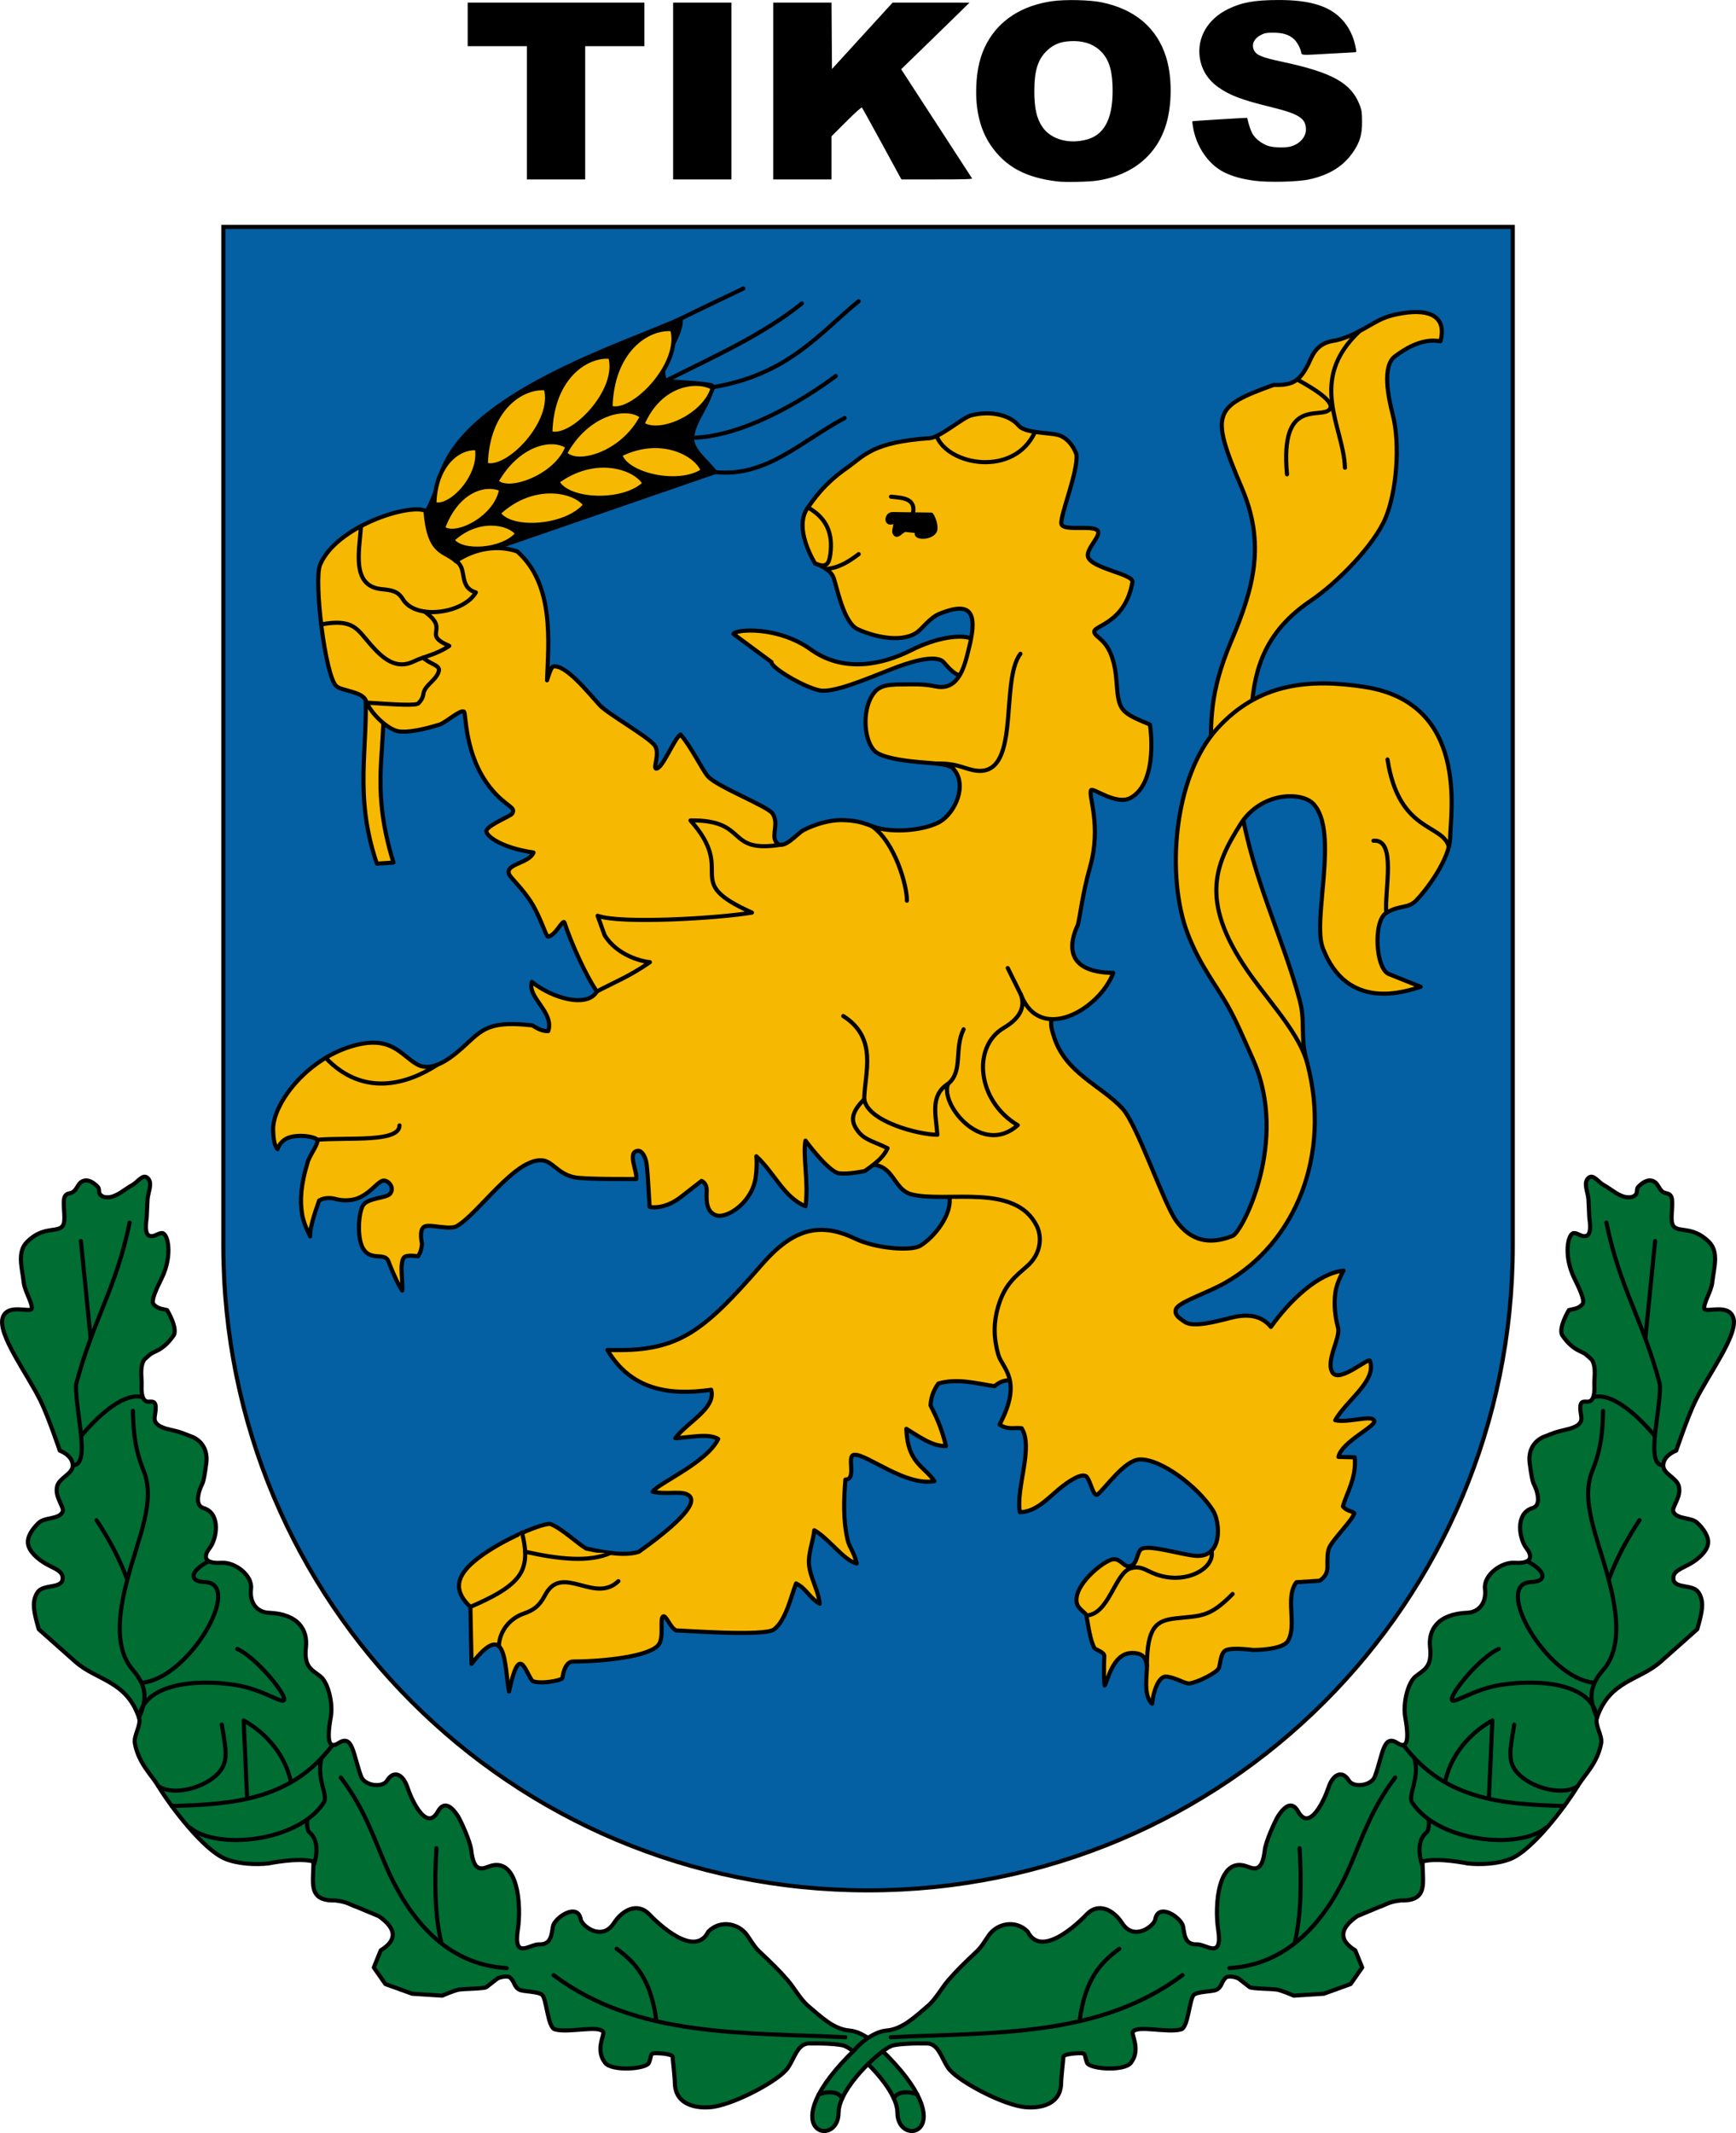 <?xml version="1.0" encoding="UTF-8" standalone="no"?>
<svg
   xmlns:dc="http://purl.org/dc/elements/1.1/"
   xmlns:cc="http://creativecommons.org/ns#"
   xmlns:rdf="http://www.w3.org/1999/02/22-rdf-syntax-ns#"
   xmlns:svg="http://www.w3.org/2000/svg"
   xmlns="http://www.w3.org/2000/svg"
   xmlns:sodipodi="http://sodipodi.sourceforge.net/DTD/sodipodi-0.dtd"
   xmlns:inkscape="http://www.inkscape.org/namespaces/inkscape"
   sodipodi:docname="HUN Tikos COA.svg"
   inkscape:version="1.0.1 (3bc2e813f5, 2020-09-07)"
   id="svg8"
   version="1.1"
   viewBox="0 0 168.847 207.353"
   height="207.353mm"
   width="168.847mm">
  <defs
     id="defs2">
    <clipPath
       id="clipPath1009"
       clipPathUnits="userSpaceOnUse">
      <path
         id="path1011"
         style="fill:none;stroke:#ff00ff;stroke-width:0.3"
         d="m -359.83,240.281 c -15.898,0.094 -25.71,25.316 -28.392,60.446 h 56.783 c -2.681,-35.129 -12.493,-60.54 -28.391,-60.446 z"
         sodipodi:nodetypes="zccz" />
    </clipPath>
    <clipPath
       id="clipPath1708"
       clipPathUnits="userSpaceOnUse">
      <path
         id="path1710"
         style="font-variation-settings:normal;opacity:0.98;vector-effect:none;fill:none;fill-opacity:0.98;fill-rule:evenodd;stroke:#000000;stroke-width:0.7;stroke-linecap:round;stroke-linejoin:miter;stroke-miterlimit:4;stroke-dasharray:none;stroke-dashoffset:0;stroke-opacity:1;stop-color:#000000;stop-opacity:1"
         d="M -513.403,55.726 V 168.432 c 0,46.672 -37.573,84.245 -84.245,84.245 -46.672,0 -84.245,-37.573 -84.245,-84.245 V 55.726 Z"
         sodipodi:nodetypes="cssscc" />
    </clipPath>
    <clipPath
       id="clipPath1463"
       clipPathUnits="userSpaceOnUse">
      <path
         id="path1465"
         style="font-variation-settings:normal;opacity:0.98;vector-effect:none;fill:#d7d7d7;fill-opacity:1;fill-rule:evenodd;stroke:#000000;stroke-width:0.4;stroke-linecap:round;stroke-linejoin:miter;stroke-miterlimit:4;stroke-dasharray:none;stroke-dashoffset:0;stroke-opacity:1;stop-color:#000000;stop-opacity:1"
         d="m -1274.124,98.142 c 14.907,29.214 39.522,51.688 68.839,65.023 29.318,-13.335 53.931,-35.809 68.839,-65.023 z" />
    </clipPath>
    <clipPath
       id="clipPath1467"
       clipPathUnits="userSpaceOnUse">
      <path
         id="path1469"
         style="font-variation-settings:normal;opacity:0.98;vector-effect:none;fill:#d7d7d7;fill-opacity:1;fill-rule:evenodd;stroke:#000000;stroke-width:0.4;stroke-linecap:round;stroke-linejoin:miter;stroke-miterlimit:4;stroke-dasharray:none;stroke-dashoffset:0;stroke-opacity:1;stop-color:#000000;stop-opacity:1"
         d="m -397.203,418.287 c 56.343,110.414 149.373,195.357 260.18,245.756 C -26.217,613.644 66.811,528.701 123.154,418.287 Z" />
    </clipPath>
    <clipPath
       clipPathUnits="userSpaceOnUse"
       id="clipPath1427">
      <path
         style="font-variation-settings:normal;opacity:1;vector-effect:none;fill:none;fill-opacity:1;stroke:#000000;stroke-width:0.4;stroke-linecap:butt;stroke-linejoin:miter;stroke-miterlimit:4;stroke-dasharray:none;stroke-dashoffset:0;stroke-opacity:1;stop-color:#000000;stop-opacity:1"
         d="m -4215.035,281.884 v -73.791 c -51.751,0 -103.503,0 -155.254,0 v 73.791 c 0,37.132 42.712,90.581 77.627,98.387 34.915,-7.807 77.627,-61.255 77.627,-98.387 z"
         id="path1429"
         sodipodi:nodetypes="sccscs"
         inkscape:transform-center-x="-38.81356"
         inkscape:transform-center-y="103.06796" />
    </clipPath>
  </defs>
  <sodipodi:namedview
     inkscape:lockguides="false"
     id="base"
     pagecolor="#ffffff"
     bordercolor="#666666"
     borderopacity="1.0"
     inkscape:pageopacity="0.0"
     inkscape:pageshadow="2"
     inkscape:zoom="0.30805097"
     inkscape:cx="650.52463"
     inkscape:cy="836.05641"
     inkscape:document-units="mm"
     inkscape:current-layer="layer1"
     inkscape:document-rotation="0"
     showgrid="false"
     showborder="false"
     showguides="true"
     inkscape:guide-bbox="true"
     inkscape:snap-bbox="true"
     inkscape:bbox-paths="true"
     inkscape:bbox-nodes="true"
     inkscape:snap-bbox-edge-midpoints="true"
     inkscape:snap-bbox-midpoints="true"
     inkscape:object-paths="true"
     inkscape:snap-intersection-paths="true"
     inkscape:snap-smooth-nodes="true"
     inkscape:snap-midpoints="true"
     inkscape:snap-object-midpoints="true"
     inkscape:snap-center="true"
     inkscape:snap-global="true"
     inkscape:window-width="1920"
     inkscape:window-height="1057"
     inkscape:window-x="-8"
     inkscape:window-y="-8"
     inkscape:window-maximized="1"
     fit-margin-top="0"
     fit-margin-left="0"
     fit-margin-right="0"
     fit-margin-bottom="0" />
  <g
     inkscape:groupmode="layer"
     id="layer2"
     inkscape:label="RASZTER"
     transform="translate(5297.269,-611.606)" />
  <g
     style="display:inline"
     inkscape:label="Réteg 1"
     inkscape:groupmode="layer"
     id="layer1"
     transform="translate(5297.269,-611.606)">
    <path
       transform="matrix(0.265,0,0,0.265,-2068.13,-83.963)"
       id="path1126"
       d=""
       style="fill:#000000;fill-opacity:1;stroke:#000000;stroke-width:0.756;stroke-linecap:round;stroke-linejoin:round;stroke-miterlimit:4;stroke-dasharray:none" />
    <path
       style="opacity:1;fill:#f3b905;fill-opacity:1;stroke:#f3b905;stroke-width:1.512;stroke-linecap:round;stroke-linejoin:round;stroke-miterlimit:4;stroke-dasharray:none;stroke-opacity:1"
       d=""
       id="path2454"
       transform="matrix(0.265,0,0,0.265,-3588.68,379.177)" />
    <path
       style="font-variation-settings:normal;opacity:1;vector-effect:none;fill:none;fill-opacity:1;stroke:#000000;stroke-width:0.3;stroke-linecap:butt;stroke-linejoin:miter;stroke-miterlimit:4;stroke-dasharray:none;stroke-dashoffset:0;stroke-opacity:1;stop-color:#000000;stop-opacity:1"
       d="m -4656.198,458.608 c -0.849,0.643 -0.482,1.716 -0.322,2.792"
       id="path1814"
       sodipodi:nodetypes="cc" />
    <g
       id="g2661"
       transform="matrix(0.955,21346.066,-0.297,68608.875,-287.076,79378937)"
       style="opacity:1;stroke-width:0.004">
      <path
         style="font-variation-settings:normal;opacity:1;vector-effect:none;fill:#f8c306;fill-opacity:1;stroke:#000000;stroke-width:0.001;stroke-linecap:round;stroke-linejoin:round;stroke-miterlimit:4;stroke-dasharray:none;stroke-dashoffset:0;stroke-opacity:1;stop-color:#000000;stop-opacity:1"
         d="m -4762.574,328.381 c 0.232,0.842 -0.327,1.496 -0.917,1.745 -0.133,-0.627 0.092,-1.458 0.917,-1.745 z"
         id="path2571"
         sodipodi:nodetypes="ccc"
         inkscape:transform-center-x="-0.56616323"
         inkscape:transform-center-y="4.9760096" />
      <path
         style="font-variation-settings:normal;opacity:1;vector-effect:none;fill:#f8c306;fill-opacity:1;stroke:#000000;stroke-width:0.001;stroke-linecap:round;stroke-linejoin:round;stroke-miterlimit:4;stroke-dasharray:none;stroke-dashoffset:0;stroke-opacity:1;stop-color:#000000;stop-opacity:1"
         d="m -4762.263,329.23 c 0.28,1.016 -0.393,1.805 -1.106,2.106 -0.161,-0.756 0.111,-1.76 1.106,-2.106 z"
         id="path2573"
         sodipodi:nodetypes="ccc"
         inkscape:transform-center-x="-0.78474765"
         inkscape:transform-center-y="6.0058746" />
      <path
         style="font-variation-settings:normal;opacity:1;vector-effect:none;fill:#f8c306;fill-opacity:1;stroke:#000000;stroke-width:0.001;stroke-linecap:round;stroke-linejoin:round;stroke-miterlimit:4;stroke-dasharray:none;stroke-dashoffset:0;stroke-opacity:1;stop-color:#000000;stop-opacity:1"
         d="m -4762.215,330.647 c 0.28,1.016 -0.393,1.805 -1.106,2.106 -0.161,-0.756 0.111,-1.76 1.106,-2.106 z"
         id="path2575"
         sodipodi:nodetypes="ccc"
         inkscape:transform-center-x="-0.83224765"
         inkscape:transform-center-y="7.4225647" />
      <path
         style="font-variation-settings:normal;opacity:1;vector-effect:none;fill:#f8c306;fill-opacity:1;stroke:#000000;stroke-width:0.001;stroke-linecap:round;stroke-linejoin:round;stroke-miterlimit:4;stroke-dasharray:none;stroke-dashoffset:0;stroke-opacity:1;stop-color:#000000;stop-opacity:1"
         d="m -4762.215,331.99 c 0.28,1.016 -0.393,1.805 -1.106,2.106 -0.161,-0.756 0.111,-1.76 1.106,-2.106 z"
         id="path2577"
         sodipodi:nodetypes="ccc"
         inkscape:transform-center-x="-0.83224765"
         inkscape:transform-center-y="8.7656048" />
      <path
         style="font-variation-settings:normal;opacity:1;vector-effect:none;fill:#f8c306;fill-opacity:1;stroke:#000000;stroke-width:0.001;stroke-linecap:round;stroke-linejoin:round;stroke-miterlimit:4;stroke-dasharray:none;stroke-dashoffset:0;stroke-opacity:1;stop-color:#000000;stop-opacity:1"
         d="m -4762.215,331.99 c 0.28,1.016 -0.393,1.805 -1.106,2.106 -0.161,-0.756 0.111,-1.76 1.106,-2.106 z"
         id="path2579"
         sodipodi:nodetypes="ccc"
         inkscape:transform-center-x="-0.83224765"
         inkscape:transform-center-y="8.7656048" />
      <path
         style="font-variation-settings:normal;opacity:1;vector-effect:none;fill:#f8c306;fill-opacity:1;stroke:#000000;stroke-width:0.001;stroke-linecap:round;stroke-linejoin:round;stroke-miterlimit:4;stroke-dasharray:none;stroke-dashoffset:0;stroke-opacity:1;stop-color:#000000;stop-opacity:1"
         d="m -4762.151,333.458 c 0.22,1.059 -0.522,1.824 -1.273,2.085 -0.115,-0.786 0.23,-1.796 1.273,-2.085 z"
         id="path2581"
         sodipodi:nodetypes="ccc"
         inkscape:transform-center-x="-0.81142968"
         inkscape:transform-center-y="10.222515" />
      <path
         style="font-variation-settings:normal;opacity:1;vector-effect:none;fill:#f8c306;fill-opacity:1;stroke:#000000;stroke-width:0.001;stroke-linecap:round;stroke-linejoin:round;stroke-miterlimit:4;stroke-dasharray:none;stroke-dashoffset:0;stroke-opacity:1;stop-color:#000000;stop-opacity:1"
         d="m -4761.963,334.776 c 0.087,1.05 -0.721,1.701 -1.478,1.864 -0.018,-0.773 0.435,-1.709 1.478,-1.864 z"
         id="path2583"
         sodipodi:nodetypes="ccc"
         inkscape:transform-center-x="-0.89087624"
         inkscape:transform-center-y="11.430395" />
      <path
         style="font-variation-settings:normal;opacity:1;vector-effect:none;fill:#f8c306;fill-opacity:1;stroke:#000000;stroke-width:0.001;stroke-linecap:round;stroke-linejoin:round;stroke-miterlimit:4;stroke-dasharray:none;stroke-dashoffset:0;stroke-opacity:1;stop-color:#000000;stop-opacity:1"
         d="m -4762.156,336.183 c 0.142,1.044 -0.631,1.737 -1.377,1.939 -0.059,-0.771 0.344,-1.73 1.377,-1.939 z"
         id="path2585"
         sodipodi:nodetypes="ccc"
         inkscape:transform-center-x="-0.75111605"
         inkscape:transform-center-y="12.875565" />
      <path
         style="font-variation-settings:normal;opacity:1;vector-effect:none;fill:#f8c306;fill-opacity:1;stroke:#000000;stroke-width:0.001;stroke-linecap:round;stroke-linejoin:round;stroke-miterlimit:4;stroke-dasharray:none;stroke-dashoffset:0;stroke-opacity:1;stop-color:#000000;stop-opacity:1"
         d="m -4762.27,337.581 c 0.142,1.044 -0.631,1.737 -1.377,1.939 -0.059,-0.771 0.344,-1.73 1.377,-1.939 z"
         id="path2587"
         sodipodi:nodetypes="ccc"
         inkscape:transform-center-x="-0.63711605"
         inkscape:transform-center-y="14.273275" />
      <path
         style="font-variation-settings:normal;opacity:1;vector-effect:none;fill:#f8c306;fill-opacity:1;stroke:#000000;stroke-width:0.001;stroke-linecap:round;stroke-linejoin:round;stroke-miterlimit:4;stroke-dasharray:none;stroke-dashoffset:0;stroke-opacity:1;stop-color:#000000;stop-opacity:1"
         d="m -4762.973,325.3 -0.123,3.407"
         id="path2589"
         inkscape:transform-center-x="-0.55500687"
         inkscape:transform-center-y="2.7257094" />
      <path
         style="font-variation-settings:normal;opacity:1;vector-effect:none;fill:#f8c306;fill-opacity:1;stroke:#000000;stroke-width:0.001;stroke-linecap:round;stroke-linejoin:round;stroke-miterlimit:4;stroke-dasharray:none;stroke-dashoffset:0;stroke-opacity:1;stop-color:#000000;stop-opacity:1"
         d="m -4762.451,325.584 -0.133,2.809"
         id="path2591"
         inkscape:transform-center-x="-1.0721569"
         inkscape:transform-center-y="2.7114744" />
      <path
         style="font-variation-settings:normal;opacity:1;vector-effect:none;fill:#f8c306;fill-opacity:1;stroke:#000000;stroke-width:0.001;stroke-linecap:round;stroke-linejoin:round;stroke-miterlimit:4;stroke-dasharray:none;stroke-dashoffset:0;stroke-opacity:1;stop-color:#000000;stop-opacity:1"
         d="m -4761.844,328.574 -0.399,0.664"
         id="path2593"
         inkscape:transform-center-x="-1.546657"
         inkscape:transform-center-y="4.6283595" />
      <path
         style="font-variation-settings:normal;opacity:1;vector-effect:none;fill:#f8c306;fill-opacity:1;stroke:#000000;stroke-width:0.001;stroke-linecap:round;stroke-linejoin:round;stroke-miterlimit:4;stroke-dasharray:none;stroke-dashoffset:0;stroke-opacity:1;stop-color:#000000;stop-opacity:1"
         d="m -4761.787,330.035 -0.465,0.645"
         id="path2595"
         inkscape:transform-center-x="-1.570357"
         inkscape:transform-center-y="6.0802596" />
      <path
         style="font-variation-settings:normal;opacity:1;vector-effect:none;fill:#f8c306;fill-opacity:1;stroke:#000000;stroke-width:0.001;stroke-linecap:round;stroke-linejoin:round;stroke-miterlimit:4;stroke-dasharray:none;stroke-dashoffset:0;stroke-opacity:1;stop-color:#000000;stop-opacity:1"
         d="m -4761.787,331.364 -0.436,0.645"
         id="path2597"
         inkscape:transform-center-x="-1.584607"
         inkscape:transform-center-y="7.4087897" />
      <path
         style="font-variation-settings:normal;opacity:1;vector-effect:none;fill:#f8c306;fill-opacity:1;stroke:#000000;stroke-width:0.001;stroke-linecap:round;stroke-linejoin:round;stroke-miterlimit:4;stroke-dasharray:none;stroke-dashoffset:0;stroke-opacity:1;stop-color:#000000;stop-opacity:1"
         d="m -4761.744,332.779 -0.403,0.705"
         id="path2599"
         inkscape:transform-center-x="-1.644057"
         inkscape:transform-center-y="8.8534448" />
      <path
         style="font-variation-settings:normal;opacity:1;vector-effect:none;fill:#f8c306;fill-opacity:1;stroke:#000000;stroke-width:0.001;stroke-linecap:round;stroke-linejoin:round;stroke-miterlimit:4;stroke-dasharray:none;stroke-dashoffset:0;stroke-opacity:1;stop-color:#000000;stop-opacity:1"
         d="m -4761.577,334.127 -0.389,0.664"
         id="path2601"
         inkscape:transform-center-x="-1.818457"
         inkscape:transform-center-y="10.182045" />
      <path
         style="font-variation-settings:normal;opacity:1;vector-effect:none;fill:#f8c306;fill-opacity:1;stroke:#000000;stroke-width:0.001;stroke-linecap:round;stroke-linejoin:round;stroke-miterlimit:4;stroke-dasharray:none;stroke-dashoffset:0;stroke-opacity:1;stop-color:#000000;stop-opacity:1"
         d="m -4761.671,335.476 -0.476,0.731"
         id="path2603"
         inkscape:transform-center-x="-1.680957"
         inkscape:transform-center-y="11.564325" />
      <path
         style="font-variation-settings:normal;opacity:1;vector-effect:none;fill:#f8c306;fill-opacity:1;stroke:#000000;stroke-width:0.001;stroke-linecap:round;stroke-linejoin:round;stroke-miterlimit:4;stroke-dasharray:none;stroke-dashoffset:0;stroke-opacity:1;stop-color:#000000;stop-opacity:1"
         d="m -4761.771,336.858 -0.47,0.758"
         id="path2605"
         inkscape:transform-center-x="-1.583607"
         inkscape:transform-center-y="12.96003" />
      <path
         style="font-variation-settings:normal;opacity:1;vector-effect:none;fill:#f8c306;fill-opacity:1;stroke:#000000;stroke-width:0.001;stroke-linecap:round;stroke-linejoin:round;stroke-miterlimit:4;stroke-dasharray:none;stroke-dashoffset:0;stroke-opacity:1;stop-color:#000000;stop-opacity:1"
         d="m -4764.605,328.381 c -0.232,0.842 0.327,1.496 0.917,1.745 0.133,-0.627 -0.092,-1.458 -0.917,-1.745 z"
         id="path2607"
         sodipodi:nodetypes="ccc"
         inkscape:transform-center-x="0.56614956"
         inkscape:transform-center-y="4.9760096" />
      <path
         style="font-variation-settings:normal;opacity:1;vector-effect:none;fill:#f8c306;fill-opacity:1;stroke:#000000;stroke-width:0.001;stroke-linecap:round;stroke-linejoin:round;stroke-miterlimit:4;stroke-dasharray:none;stroke-dashoffset:0;stroke-opacity:1;stop-color:#000000;stop-opacity:1"
         d="m -4764.917,329.23 c -0.28,1.016 0.393,1.805 1.106,2.106 0.161,-0.756 -0.111,-1.76 -1.106,-2.106 z"
         id="path2609"
         sodipodi:nodetypes="ccc"
         inkscape:transform-center-x="0.78473398"
         inkscape:transform-center-y="6.0058746" />
      <path
         style="font-variation-settings:normal;opacity:1;vector-effect:none;fill:#f8c306;fill-opacity:1;stroke:#000000;stroke-width:0.001;stroke-linecap:round;stroke-linejoin:round;stroke-miterlimit:4;stroke-dasharray:none;stroke-dashoffset:0;stroke-opacity:1;stop-color:#000000;stop-opacity:1"
         d="m -4763.59,328.249 c -0.72,0.6 -0.491,1.391 0,1.857 0.491,-0.466 0.72,-1.257 0,-1.857 z"
         id="path2611"
         sodipodi:nodetypes="ccc"
         inkscape:transform-center-x="-0.22917179"
         inkscape:transform-center-y="1.2888961" />
      <path
         style="font-variation-settings:normal;opacity:1;vector-effect:none;fill:#f8c306;fill-opacity:1;stroke:#000000;stroke-width:0.001;stroke-linecap:round;stroke-linejoin:round;stroke-miterlimit:4;stroke-dasharray:none;stroke-dashoffset:0;stroke-opacity:1;stop-color:#000000;stop-opacity:1"
         d="m -4764.964,330.647 c -0.28,1.016 0.393,1.805 1.106,2.106 0.161,-0.756 -0.111,-1.76 -1.106,-2.106 z"
         id="path2613"
         sodipodi:nodetypes="ccc"
         inkscape:transform-center-x="0.83223398"
         inkscape:transform-center-y="7.4225647" />
      <path
         style="font-variation-settings:normal;opacity:1;vector-effect:none;fill:#f8c306;fill-opacity:1;stroke:#000000;stroke-width:0.001;stroke-linecap:round;stroke-linejoin:round;stroke-miterlimit:4;stroke-dasharray:none;stroke-dashoffset:0;stroke-opacity:1;stop-color:#000000;stop-opacity:1"
         d="m -4763.59,329.723 c -0.72,0.6 -0.491,1.391 0,1.857 0.491,-0.466 0.72,-1.257 0,-1.857 z"
         id="path2615"
         sodipodi:nodetypes="ccc"
         inkscape:transform-center-x="-0.22917179"
         inkscape:transform-center-y="1.2888961" />
      <path
         style="font-variation-settings:normal;opacity:1;vector-effect:none;fill:#f8c306;fill-opacity:1;stroke:#000000;stroke-width:0.001;stroke-linecap:round;stroke-linejoin:round;stroke-miterlimit:4;stroke-dasharray:none;stroke-dashoffset:0;stroke-opacity:1;stop-color:#000000;stop-opacity:1"
         d="m -4764.964,331.99 c -0.28,1.016 0.393,1.805 1.106,2.106 0.161,-0.756 -0.111,-1.76 -1.106,-2.106 z"
         id="path2617"
         sodipodi:nodetypes="ccc"
         inkscape:transform-center-x="0.83223398"
         inkscape:transform-center-y="8.7656048" />
      <path
         style="font-variation-settings:normal;opacity:1;vector-effect:none;fill:#f8c306;fill-opacity:1;stroke:#000000;stroke-width:0.001;stroke-linecap:round;stroke-linejoin:round;stroke-miterlimit:4;stroke-dasharray:none;stroke-dashoffset:0;stroke-opacity:1;stop-color:#000000;stop-opacity:1"
         d="m -4763.59,331.133 c -0.72,0.6 -0.491,1.391 0,1.857 0.491,-0.466 0.72,-1.257 0,-1.857 z"
         id="path2619"
         sodipodi:nodetypes="ccc"
         inkscape:transform-center-x="-0.22917179"
         inkscape:transform-center-y="1.2888961" />
      <path
         style="font-variation-settings:normal;opacity:1;vector-effect:none;fill:#f8c306;fill-opacity:1;stroke:#000000;stroke-width:0.001;stroke-linecap:round;stroke-linejoin:round;stroke-miterlimit:4;stroke-dasharray:none;stroke-dashoffset:0;stroke-opacity:1;stop-color:#000000;stop-opacity:1"
         d="m -4764.964,331.99 c -0.28,1.016 0.393,1.805 1.106,2.106 0.161,-0.756 -0.111,-1.76 -1.106,-2.106 z"
         id="path2621"
         sodipodi:nodetypes="ccc"
         inkscape:transform-center-x="0.83223398"
         inkscape:transform-center-y="8.7656048" />
      <path
         style="font-variation-settings:normal;opacity:1;vector-effect:none;fill:#f8c306;fill-opacity:1;stroke:#000000;stroke-width:0.001;stroke-linecap:round;stroke-linejoin:round;stroke-miterlimit:4;stroke-dasharray:none;stroke-dashoffset:0;stroke-opacity:1;stop-color:#000000;stop-opacity:1"
         d="m -4763.59,331.133 c -0.72,0.6 -0.491,1.391 0,1.857 0.491,-0.466 0.72,-1.257 0,-1.857 z"
         id="path2623"
         sodipodi:nodetypes="ccc"
         inkscape:transform-center-x="-0.22917179"
         inkscape:transform-center-y="1.2888961" />
      <path
         style="font-variation-settings:normal;opacity:1;vector-effect:none;fill:#f8c306;fill-opacity:1;stroke:#000000;stroke-width:0.001;stroke-linecap:round;stroke-linejoin:round;stroke-miterlimit:4;stroke-dasharray:none;stroke-dashoffset:0;stroke-opacity:1;stop-color:#000000;stop-opacity:1"
         d="m -4765.028,333.458 c -0.22,1.059 0.522,1.824 1.273,2.085 0.115,-0.786 -0.23,-1.796 -1.273,-2.085 z"
         id="path2625"
         sodipodi:nodetypes="ccc"
         inkscape:transform-center-x="0.81141601"
         inkscape:transform-center-y="10.222515" />
      <path
         style="font-variation-settings:normal;opacity:1;vector-effect:none;fill:#f8c306;fill-opacity:1;stroke:#000000;stroke-width:0.001;stroke-linecap:round;stroke-linejoin:round;stroke-miterlimit:4;stroke-dasharray:none;stroke-dashoffset:0;stroke-opacity:1;stop-color:#000000;stop-opacity:1"
         d="m -4763.59,332.514 c -0.72,0.6 -0.491,1.391 0,1.857 0.491,-0.466 0.72,-1.257 0,-1.857 z"
         id="path2627"
         sodipodi:nodetypes="ccc"
         inkscape:transform-center-x="-0.22917179"
         inkscape:transform-center-y="1.2888961" />
      <path
         style="font-variation-settings:normal;opacity:1;vector-effect:none;fill:#f8c306;fill-opacity:1;stroke:#000000;stroke-width:0.001;stroke-linecap:round;stroke-linejoin:round;stroke-miterlimit:4;stroke-dasharray:none;stroke-dashoffset:0;stroke-opacity:1;stop-color:#000000;stop-opacity:1"
         d="m -4765.216,334.776 c -0.087,1.05 0.721,1.701 1.478,1.864 0.018,-0.773 -0.435,-1.709 -1.478,-1.864 z"
         id="path2629"
         sodipodi:nodetypes="ccc"
         inkscape:transform-center-x="0.89086257"
         inkscape:transform-center-y="11.430395" />
      <path
         style="font-variation-settings:normal;opacity:1;vector-effect:none;fill:#f8c306;fill-opacity:1;stroke:#000000;stroke-width:0.001;stroke-linecap:round;stroke-linejoin:round;stroke-miterlimit:4;stroke-dasharray:none;stroke-dashoffset:0;stroke-opacity:1;stop-color:#000000;stop-opacity:1"
         d="m -4763.59,333.902 c -0.72,0.769 -0.491,1.781 0,2.379 0.491,-0.597 0.72,-1.61 0,-2.379 z"
         id="path2631"
         sodipodi:nodetypes="ccc"
         inkscape:transform-center-x="-0.22917179"
         inkscape:transform-center-y="1.6511791" />
      <path
         style="font-variation-settings:normal;opacity:1;vector-effect:none;fill:#f8c306;fill-opacity:1;stroke:#000000;stroke-width:0.001;stroke-linecap:round;stroke-linejoin:round;stroke-miterlimit:4;stroke-dasharray:none;stroke-dashoffset:0;stroke-opacity:1;stop-color:#000000;stop-opacity:1"
         d="m -4765.024,336.183 c -0.142,1.044 0.631,1.737 1.377,1.939 0.059,-0.771 -0.344,-1.73 -1.377,-1.939 z"
         id="path2633"
         sodipodi:nodetypes="ccc"
         inkscape:transform-center-x="0.75110238"
         inkscape:transform-center-y="12.875565" />
      <path
         style="font-variation-settings:normal;opacity:1;vector-effect:none;fill:#f8c306;fill-opacity:1;stroke:#000000;stroke-width:0.001;stroke-linecap:round;stroke-linejoin:round;stroke-miterlimit:4;stroke-dasharray:none;stroke-dashoffset:0;stroke-opacity:1;stop-color:#000000;stop-opacity:1"
         d="m -4763.59,335.48 c -0.72,0.769 -0.491,1.781 0,2.379 0.491,-0.597 0.72,-1.61 0,-2.379 z"
         id="path2635"
         sodipodi:nodetypes="ccc"
         inkscape:transform-center-x="-0.22917179"
         inkscape:transform-center-y="1.6511791" />
      <path
         style="font-variation-settings:normal;opacity:1;vector-effect:none;fill:#f8c306;fill-opacity:1;stroke:#000000;stroke-width:0.001;stroke-linecap:round;stroke-linejoin:round;stroke-miterlimit:4;stroke-dasharray:none;stroke-dashoffset:0;stroke-opacity:1;stop-color:#000000;stop-opacity:1"
         d="m -4764.91,337.581 c -0.142,1.044 0.631,1.737 1.377,1.939 0.059,-0.771 -0.344,-1.73 -1.377,-1.939 z"
         id="path2637"
         sodipodi:nodetypes="ccc"
         inkscape:transform-center-x="0.63710238"
         inkscape:transform-center-y="14.273275" />
      <path
         style="font-variation-settings:normal;opacity:1;vector-effect:none;fill:#f8c306;fill-opacity:1;stroke:#000000;stroke-width:0.001;stroke-linecap:round;stroke-linejoin:round;stroke-miterlimit:4;stroke-dasharray:none;stroke-dashoffset:0;stroke-opacity:1;stop-color:#000000;stop-opacity:1"
         d="m -4763.59,337.305 c -0.72,0.769 -0.491,1.781 0,2.379 0.491,-0.597 0.72,-1.61 0,-2.379 z"
         id="path2639"
         sodipodi:nodetypes="ccc"
         inkscape:transform-center-x="-0.22917179"
         inkscape:transform-center-y="1.6511791" />
      <path
         style="font-variation-settings:normal;opacity:1;vector-effect:none;fill:#f8c306;fill-opacity:1;stroke:#000000;stroke-width:0.001;stroke-linecap:round;stroke-linejoin:round;stroke-miterlimit:4;stroke-dasharray:none;stroke-dashoffset:0;stroke-opacity:1;stop-color:#000000;stop-opacity:1"
         d="m -4764.206,325.3 0.123,3.407"
         id="path2641"
         inkscape:transform-center-x="0.5549932"
         inkscape:transform-center-y="2.7257094" />
      <path
         style="font-variation-settings:normal;opacity:1;vector-effect:none;fill:#f8c306;fill-opacity:1;stroke:#000000;stroke-width:0.001;stroke-linecap:round;stroke-linejoin:round;stroke-miterlimit:4;stroke-dasharray:none;stroke-dashoffset:0;stroke-opacity:1;stop-color:#000000;stop-opacity:1"
         d="m -4764.728,325.584 0.133,2.809"
         id="path2643"
         inkscape:transform-center-x="1.0721432"
         inkscape:transform-center-y="2.7114744" />
      <path
         style="font-variation-settings:normal;opacity:1;vector-effect:none;fill:#f8c306;fill-opacity:1;stroke:#000000;stroke-width:0.001;stroke-linecap:round;stroke-linejoin:round;stroke-miterlimit:4;stroke-dasharray:none;stroke-dashoffset:0;stroke-opacity:1;stop-color:#000000;stop-opacity:1"
         d="m -4765.336,328.574 0.399,0.664"
         id="path2645"
         inkscape:transform-center-x="1.5466433"
         inkscape:transform-center-y="4.6283595" />
      <path
         style="font-variation-settings:normal;opacity:1;vector-effect:none;fill:#f8c306;fill-opacity:1;stroke:#000000;stroke-width:0.001;stroke-linecap:round;stroke-linejoin:round;stroke-miterlimit:4;stroke-dasharray:none;stroke-dashoffset:0;stroke-opacity:1;stop-color:#000000;stop-opacity:1"
         d="m -4765.392,330.035 0.465,0.645"
         id="path2647"
         inkscape:transform-center-x="1.5703433"
         inkscape:transform-center-y="6.0802596" />
      <path
         style="font-variation-settings:normal;opacity:1;vector-effect:none;fill:#f8c306;fill-opacity:1;stroke:#000000;stroke-width:0.001;stroke-linecap:round;stroke-linejoin:round;stroke-miterlimit:4;stroke-dasharray:none;stroke-dashoffset:0;stroke-opacity:1;stop-color:#000000;stop-opacity:1"
         d="m -4765.392,331.364 0.436,0.645"
         id="path2649"
         inkscape:transform-center-x="1.5845933"
         inkscape:transform-center-y="7.4087897" />
      <path
         style="font-variation-settings:normal;opacity:1;vector-effect:none;fill:#f8c306;fill-opacity:1;stroke:#000000;stroke-width:0.001;stroke-linecap:round;stroke-linejoin:round;stroke-miterlimit:4;stroke-dasharray:none;stroke-dashoffset:0;stroke-opacity:1;stop-color:#000000;stop-opacity:1"
         d="m -4765.435,332.779 0.403,0.705"
         id="path2651"
         inkscape:transform-center-x="1.6440433"
         inkscape:transform-center-y="8.8534448" />
      <path
         style="font-variation-settings:normal;opacity:1;vector-effect:none;fill:#f8c306;fill-opacity:1;stroke:#000000;stroke-width:0.001;stroke-linecap:round;stroke-linejoin:round;stroke-miterlimit:4;stroke-dasharray:none;stroke-dashoffset:0;stroke-opacity:1;stop-color:#000000;stop-opacity:1"
         d="m -4765.603,334.127 0.389,0.664"
         id="path2653"
         inkscape:transform-center-x="1.8184433"
         inkscape:transform-center-y="10.182045" />
      <path
         style="font-variation-settings:normal;opacity:1;vector-effect:none;fill:#f8c306;fill-opacity:1;stroke:#000000;stroke-width:0.001;stroke-linecap:round;stroke-linejoin:round;stroke-miterlimit:4;stroke-dasharray:none;stroke-dashoffset:0;stroke-opacity:1;stop-color:#000000;stop-opacity:1"
         d="m -4765.509,335.476 0.476,0.731"
         id="path2655"
         inkscape:transform-center-x="1.6809433"
         inkscape:transform-center-y="11.564325" />
      <path
         style="font-variation-settings:normal;opacity:1;vector-effect:none;fill:#f8c306;fill-opacity:1;stroke:#000000;stroke-width:0.001;stroke-linecap:round;stroke-linejoin:round;stroke-miterlimit:4;stroke-dasharray:none;stroke-dashoffset:0;stroke-opacity:1;stop-color:#000000;stop-opacity:1"
         d="m -4765.408,336.858 0.47,0.758"
         id="path2657"
         inkscape:transform-center-x="1.5835933"
         inkscape:transform-center-y="12.96003" />
      <path
         style="font-variation-settings:normal;opacity:1;vector-effect:none;fill:#f8c306;fill-opacity:1;stroke:#000000;stroke-width:0.001;stroke-linecap:round;stroke-linejoin:round;stroke-miterlimit:4;stroke-dasharray:none;stroke-dashoffset:0;stroke-opacity:1;stop-color:#000000;stop-opacity:1"
         d="m -4763.59,325.183 v 3.067"
         id="path2659" />
    </g>
    <g
       id="g1292">
      <path
         id="rect76"
         style="font-variation-settings:normal;opacity:0.98;vector-effect:none;fill:#005ca1;fill-opacity:1;fill-rule:evenodd;stroke:#000000;stroke-width:0.4;stroke-linecap:round;stroke-linejoin:miter;stroke-miterlimit:4;stroke-dasharray:none;stroke-dashoffset:0;stroke-opacity:1;stop-color:#000000;stop-opacity:1"
         d="m -5150.134,633.663 v 98.995 c 0,34.74 -27.967,62.707 -62.707,62.707 -34.74,0 -62.707,-27.967 -62.707,-62.707 v -98.995 z"
         sodipodi:nodetypes="cssscc" />
      <path
         style="fill:#000000;stroke-width:1"
         d="m -5194.42,629.245 c -3.12,-0.374 -5.075,-1.437 -6.499,-3.532 -1.022,-1.505 -1.49,-3.436 -1.395,-5.756 0.069,-1.689 0.401,-3.022 1.042,-4.189 1.222,-2.224 3.393,-3.615 6.301,-4.041 1.308,-0.191 3.742,-0.133 4.911,0.117 3.215,0.688 5.317,2.486 6.205,5.307 0.538,1.71 0.595,4.125 0.143,6.037 -0.778,3.293 -3.248,5.441 -6.875,5.98 -0.809,0.12 -3.09,0.166 -3.833,0.076 z m 2.935,-4.099 c 1.745,-0.505 2.539,-2.238 2.421,-5.285 -0.064,-1.633 -0.437,-2.643 -1.246,-3.374 -0.722,-0.652 -1.701,-0.951 -2.881,-0.878 -0.966,0.059 -1.583,0.307 -2.213,0.89 -0.913,0.845 -1.265,1.953 -1.266,3.976 -2e-4,1.634 0.23,2.657 0.779,3.462 0.844,1.238 2.622,1.726 4.407,1.21 z m 16.242,4.03 c -1.209,-0.159 -2.101,-0.404 -2.937,-0.809 -1.535,-0.743 -2.756,-2.516 -3.062,-4.445 -0.044,-0.278 -0.069,-0.517 -0.055,-0.532 0.026,-0.028 5.33,-0.353 5.335,-0.326 0.115,0.581 0.354,1.289 0.532,1.58 0.299,0.487 0.93,0.962 1.526,1.15 0.538,0.169 1.652,0.194 2.182,0.049 0.859,-0.236 1.472,-0.921 1.473,-1.645 0,-1.086 -0.681,-1.523 -3.418,-2.19 -2.808,-0.684 -3.991,-1.129 -5.11,-1.924 -1.017,-0.722 -1.635,-1.713 -1.802,-2.889 -0.275,-1.935 0.772,-3.732 2.737,-4.699 1.346,-0.663 2.598,-0.887 4.957,-0.888 2.943,-10e-4 4.792,0.543 6.025,1.775 0.771,0.77 1.263,1.767 1.474,2.987 0.05,0.29 0.038,0.318 -0.14,0.319 -0.107,10e-4 -1.147,0.058 -2.311,0.126 -2.984,0.174 -2.811,0.183 -2.882,-0.149 -0.101,-0.468 -0.441,-1.05 -0.774,-1.324 -0.472,-0.389 -1.044,-0.554 -1.932,-0.557 -0.646,-0.002 -0.826,0.03 -1.185,0.209 -0.702,0.351 -0.972,0.955 -0.679,1.52 0.241,0.466 0.78,0.682 2.754,1.103 4.883,1.043 6.699,2.064 7.527,4.233 0.181,0.473 0.211,0.696 0.215,1.568 0.01,1.235 -0.192,1.941 -0.801,2.868 -0.95,1.445 -2.343,2.328 -4.359,2.764 -1.096,0.237 -3.934,0.305 -5.292,0.127 z m -70.781,-6.606 v -6.477 h -2.879 -2.879 v -2.117 -2.117 h 8.594 8.594 v 2.117 2.117 h -2.879 -2.879 v 6.477 6.477 h -2.836 -2.836 z m 14.224,-2.117 v -8.594 h 2.836 2.836 v 8.594 8.594 h -2.836 -2.836 z m 9.737,0 v -8.594 h 2.835 2.835 l 0.022,3.227 0.022,3.227 2.949,-3.227 2.949,-3.227 3.74,9e-4 3.74,9.1e-4 -1.016,0.998 c -0.559,0.549 -2.054,2.006 -3.324,3.238 l -2.308,2.24 1.127,1.736 c 0.62,0.955 2.156,3.317 3.413,5.249 1.257,1.933 2.315,3.561 2.35,3.619 0.051,0.084 -0.652,0.106 -3.402,0.106 h -3.466 l -1.88,-3.45 c -1.034,-1.898 -1.916,-3.487 -1.96,-3.532 -0.051,-0.052 -0.601,0.439 -1.518,1.354 l -1.438,1.436 v 2.096 2.096 h -2.836 -2.836 z"
         id="path918" />
      <g
         id="g1113"
         transform="translate(-306.917)">
        <path
           style="font-variation-settings:normal;opacity:1;vector-effect:none;fill:#000000;fill-opacity:1;stroke:#000000;stroke-width:0.4;stroke-linecap:round;stroke-linejoin:round;stroke-miterlimit:4;stroke-dasharray:none;stroke-dashoffset:0;stroke-opacity:1;stop-color:#000000;stop-opacity:1"
           d="m -4949.46,662.321 c 0.933,-1.348 1.503,-2.868 1.885,-4.252 2.254,-8.178 18.135,-13.046 23.433,-15.486 0.179,1.808 -2.394,4.227 -1.518,6.073 1.745,0.116 3.764,0.206 4.555,0.418 -0.062,1.613 -1.853,3.475 -1.929,5.09 -0.057,1.226 1.421,2.229 2.232,3.336 l -22.661,7.819 -0.493,1.177 -5.58,-0.076"
           id="path1022"
           sodipodi:nodetypes="cscccscccc" />
        <path
           style="font-variation-settings:normal;opacity:1;vector-effect:none;fill:none;fill-opacity:1;stroke:#000000;stroke-width:0.4;stroke-linecap:round;stroke-linejoin:round;stroke-miterlimit:4;stroke-dasharray:none;stroke-dashoffset:0;stroke-opacity:1;stop-color:#000000;stop-opacity:1"
           d="m -4924.142,642.583 c 0.856,-0.436 6.09,-2.932 6.09,-2.932"
           id="path1024" />
        <path
           style="font-variation-settings:normal;opacity:1;vector-effect:none;fill:none;fill-opacity:1;stroke:#000000;stroke-width:0.4;stroke-linecap:round;stroke-linejoin:round;stroke-miterlimit:4;stroke-dasharray:none;stroke-dashoffset:0;stroke-opacity:1;stop-color:#000000;stop-opacity:1"
           d="m -4925.66,648.656 c 4.63,-2.338 9.48,-4.474 13.298,-7.556"
           id="path1026"
           sodipodi:nodetypes="cc" />
        <path
           style="font-variation-settings:normal;opacity:1;vector-effect:none;fill:none;fill-opacity:1;stroke:#000000;stroke-width:0.4;stroke-linecap:round;stroke-linejoin:round;stroke-miterlimit:4;stroke-dasharray:none;stroke-dashoffset:0;stroke-opacity:1;stop-color:#000000;stop-opacity:1"
           d="m -4921.12,649.261 c 7.474,-1.203 10.569,-5.379 14.287,-8.376"
           id="path1028"
           sodipodi:nodetypes="cc" />
        <path
           style="font-variation-settings:normal;opacity:1;vector-effect:none;fill:none;fill-opacity:1;stroke:#000000;stroke-width:0.4;stroke-linecap:round;stroke-linejoin:round;stroke-miterlimit:4;stroke-dasharray:none;stroke-dashoffset:0;stroke-opacity:1;stop-color:#000000;stop-opacity:1"
           d="m -4923.034,654.164 c 4.885,-0.103 10.645,-3.534 13.974,-6.004"
           id="path1030"
           sodipodi:nodetypes="cc" />
        <path
           style="font-variation-settings:normal;opacity:1;vector-effect:none;fill:none;fill-opacity:1;stroke:#000000;stroke-width:0.4;stroke-linecap:round;stroke-linejoin:round;stroke-miterlimit:4;stroke-dasharray:none;stroke-dashoffset:0;stroke-opacity:1;stop-color:#000000;stop-opacity:1"
           d="m -4920.801,657.501 c 4.981,0.5 8.188,-2.887 12.6,-5.261"
           id="path1032"
           sodipodi:nodetypes="cc" />
        <path
           style="font-variation-settings:normal;opacity:1;vector-effect:none;fill:#f6b801;fill-opacity:1;stroke:#000000;stroke-width:0.4;stroke-linecap:round;stroke-linejoin:round;stroke-miterlimit:4;stroke-dasharray:none;stroke-dashoffset:0;stroke-opacity:1;stop-color:#000000;stop-opacity:1"
           d="m -4930.974,651.237 c 0.125,-5.532 3.572,-7.845 5.997,-7.63 0.985,3.379 -3.868,8.359 -5.997,7.63 z"
           id="path998"
           sodipodi:nodetypes="ccc" />
        <path
           style="font-variation-settings:normal;opacity:1;vector-effect:none;fill:#f6b801;fill-opacity:1;stroke:#000000;stroke-width:0.4;stroke-linecap:round;stroke-linejoin:round;stroke-miterlimit:4;stroke-dasharray:none;stroke-dashoffset:0;stroke-opacity:1;stop-color:#000000;stop-opacity:1"
           d="m -4936.823,653.702 c 0.122,-5.375 3.471,-7.623 5.827,-7.413 0.957,3.283 -3.758,8.122 -5.827,7.413 z"
           id="path1000"
           sodipodi:nodetypes="ccc" />
        <path
           style="font-variation-settings:normal;opacity:1;vector-effect:none;fill:#f6b801;fill-opacity:1;stroke:#000000;stroke-width:0.4;stroke-linecap:round;stroke-linejoin:round;stroke-miterlimit:4;stroke-dasharray:none;stroke-dashoffset:0;stroke-opacity:1;stop-color:#000000;stop-opacity:1"
           d="m -4943.097,656.766 c 0.122,-5.375 3.471,-7.623 5.827,-7.413 0.957,3.283 -3.758,8.122 -5.827,7.413 z"
           id="path1002"
           sodipodi:nodetypes="ccc" />
        <path
           style="font-variation-settings:normal;opacity:1;vector-effect:none;fill:#f6b801;fill-opacity:1;stroke:#000000;stroke-width:0.4;stroke-linecap:round;stroke-linejoin:round;stroke-miterlimit:4;stroke-dasharray:none;stroke-dashoffset:0;stroke-opacity:1;stop-color:#000000;stop-opacity:1"
           d="m -4948.1,660.593 c 0.089,-3.923 2.419,-5.563 4.139,-5.41 0.451,2.767 -2.629,5.927 -4.139,5.41 z"
           id="path1004"
           sodipodi:nodetypes="ccc" />
        <path
           style="font-variation-settings:normal;opacity:1;vector-effect:none;fill:#f6b801;fill-opacity:1;stroke:#000000;stroke-width:0.4;stroke-linecap:round;stroke-linejoin:round;stroke-miterlimit:4;stroke-dasharray:none;stroke-dashoffset:0;stroke-opacity:1;stop-color:#000000;stop-opacity:1"
           d="m -4947.265,662.95 c 1.349,-3.684 4.084,-4.486 5.662,-3.786 -0.465,2.765 -4.4,4.763 -5.662,3.786 z"
           id="path1006"
           sodipodi:nodetypes="ccc" />
        <path
           style="font-variation-settings:normal;opacity:1;vector-effect:none;fill:#f6b801;fill-opacity:1;stroke:#000000;stroke-width:0.4;stroke-linecap:round;stroke-linejoin:round;stroke-miterlimit:4;stroke-dasharray:none;stroke-dashoffset:0;stroke-opacity:1;stop-color:#000000;stop-opacity:1"
           d="m -4942.07,658.405 c 2.088,-3.672 5.361,-4.416 6.913,-3.393 -0.985,2.853 -5.746,4.654 -6.913,3.393 z"
           id="path1008"
           sodipodi:nodetypes="ccc" />
        <path
           style="font-variation-settings:normal;opacity:1;vector-effect:none;fill:#f6b801;fill-opacity:1;stroke:#000000;stroke-width:0.4;stroke-linecap:round;stroke-linejoin:round;stroke-miterlimit:4;stroke-dasharray:none;stroke-dashoffset:0;stroke-opacity:1;stop-color:#000000;stop-opacity:1"
           d="m -4935.39,655.672 c 2.088,-3.857 5.93,-4.825 7.482,-3.583 -1.911,3.694 -6.377,4.9 -7.482,3.583 z"
           id="path1010"
           sodipodi:nodetypes="ccc" />
        <path
           style="font-variation-settings:normal;opacity:1;vector-effect:none;fill:#f6b801;fill-opacity:1;stroke:#000000;stroke-width:0.4;stroke-linecap:round;stroke-linejoin:round;stroke-miterlimit:4;stroke-dasharray:none;stroke-dashoffset:0;stroke-opacity:1;stop-color:#000000;stop-opacity:1"
           d="m -4927.868,652.835 c 1.744,-4.046 5.347,-4.391 6.84,-3.523 -0.765,2.697 -5.123,4.67 -6.84,3.523 z"
           id="path1012"
           sodipodi:nodetypes="ccc" />
        <path
           style="font-variation-settings:normal;opacity:1;vector-effect:none;fill:#f6b801;fill-opacity:1;stroke:#000000;stroke-width:0.4;stroke-linecap:round;stroke-linejoin:round;stroke-miterlimit:4;stroke-dasharray:none;stroke-dashoffset:0;stroke-opacity:1;stop-color:#000000;stop-opacity:1"
           d="m -4930.032,655.808 c 3.939,-1.974 7.45,-0.071 8.034,1.553 -2.321,1.572 -7.458,0.43 -8.034,-1.553 z"
           id="path1014"
           sodipodi:nodetypes="ccc" />
        <path
           style="font-variation-settings:normal;opacity:1;vector-effect:none;fill:#f6b801;fill-opacity:1;stroke:#000000;stroke-width:0.4;stroke-linecap:round;stroke-linejoin:round;stroke-miterlimit:4;stroke-dasharray:none;stroke-dashoffset:0;stroke-opacity:1;stop-color:#000000;stop-opacity:1"
           d="m -4936.139,658.425 c 3.676,-2.706 7.594,-1.378 8.475,0.178 -2.095,2.012 -7.539,1.745 -8.475,-0.178 z"
           id="path1016"
           sodipodi:nodetypes="ccc" />
        <path
           style="font-variation-settings:normal;opacity:1;vector-effect:none;fill:#f6b801;fill-opacity:1;stroke:#000000;stroke-width:0.4;stroke-linecap:round;stroke-linejoin:round;stroke-miterlimit:4;stroke-dasharray:none;stroke-dashoffset:0;stroke-opacity:1;stop-color:#000000;stop-opacity:1"
           d="m -4941.859,661.486 c 3.337,-3.114 7.383,-2.25 8.438,-0.806 -1.847,2.241 -7.286,2.608 -8.438,0.806 z"
           id="path1018"
           sodipodi:nodetypes="ccc" />
        <path
           style="font-variation-settings:normal;opacity:1;vector-effect:none;fill:#f6b801;fill-opacity:1;stroke:#000000;stroke-width:0.4;stroke-linecap:round;stroke-linejoin:round;stroke-miterlimit:4;stroke-dasharray:none;stroke-dashoffset:0;stroke-opacity:1;stop-color:#000000;stop-opacity:1"
           d="m -4946.362,664.085 c 2.503,-2.335 5.537,-1.687 6.329,-0.604 -1.385,1.681 -5.465,1.956 -6.329,0.604 z"
           id="path1020"
           sodipodi:nodetypes="ccc" />
        <path
           style="font-variation-settings:normal;opacity:1;vector-effect:none;fill:#f6b801;fill-opacity:1;stroke:#000000;stroke-width:0.4;stroke-linecap:round;stroke-linejoin:round;stroke-miterlimit:4;stroke-dasharray:none;stroke-dashoffset:0;stroke-opacity:1;stop-color:#000000;stop-opacity:1"
           d="m -4953.052,680.529 c 0.056,4.691 -1.151,8.041 0.966,14.923 l -1.61,0.107 c -2.293,-6.695 -0.787,-11.364 -1.127,-17.017"
           id="path996"
           sodipodi:nodetypes="cccc" />
        <path
           style="font-variation-settings:normal;vector-effect:none;fill:#f6b801;fill-opacity:1;stroke:#000000;stroke-width:0.4;stroke-linecap:round;stroke-linejoin:round;stroke-miterlimit:4;stroke-dasharray:none;stroke-dashoffset:0;stroke-opacity:1;stop-color:#000000"
           d="m -4894.808,674.41 c -1.273,-1.785 -5.036,-0.561 -6.84,0.361 -2.933,1.498 -6.682,2.243 -9.849,-0.032 -3.194,-2.295 -7.321,-1.972 -7.521,-1.51 l 3.704,2.738 c -0.116,0.487 3.065,2.405 4.644,2.744 1.318,0.283 4.354,-1.005 7.114,-2.09 1.397,-0.549 4.228,-1.527 5.008,-0.619 0.775,0.903 1.363,1.481 2.451,1.36"
           id="path950"
           sodipodi:nodetypes="cssccsssc" />
        <path
           style="font-variation-settings:normal;vector-effect:none;fill:#f6b801;fill-opacity:1;stroke:#000000;stroke-width:0.4;stroke-linecap:round;stroke-linejoin:round;stroke-miterlimit:4;stroke-dasharray:none;stroke-dashoffset:0;stroke-opacity:1;stop-color:#000000"
           d="m -4899.241,726.433 c 2.776,1.336 0.383,5.065 -1.615,6.277 -0.818,0.496 -4.185,0.325 -6.345,-0.708 -3.554,-1.7 -6.135,-0.831 -9.081,2.559 -5.86,6.743 -8.248,8.493 -14.995,8.269 2.268,3.832 5.914,4.473 10.097,3.872 0.49,1.827 -2.367,3.165 -3.492,4.707 1.421,-0.06 3.218,-0.513 4.175,0.076 -1.142,2.331 -5.835,4.299 -6.377,5.124 1.214,0.281 2.569,-0.053 3.278,0.233 1.086,0.438 0.607,1.871 -4.609,5.604 -1.198,0.397 -2.946,0.183 -5.141,-0.314 -0.851,-0.501 -2.349,-1.934 -3.444,-2.371 -0.514,-0.205 -4.586,1.397 -7.084,3.327 -1.759,1.359 -2.715,2.879 -0.727,4.719 l 0.114,5.542 c 3.444,-4.462 3.173,0.059 3.644,2.695 1.02,-4.809 1.547,-1.928 2.283,-1.024 0.8,0.319 2.781,-0.038 2.911,-0.297 0.076,-0.607 0.344,-1.601 1.031,-1.603 2.863,-0.009 7.522,-0.464 8.351,-1.67 0.516,-0.751 0.045,-2.555 0.424,-2.719 0.284,-0.123 0.674,1.096 1.246,1.366 0.764,0.01 8.541,0.593 9.495,-0.081 1.222,-0.865 1.766,-3.523 2.179,-4.487 1.046,0.53 1.262,1.375 2.296,1.974 -0.129,-1.326 -0.903,-2.465 -1.037,-3.79 -0.105,-1.04 0.39,-2.258 0.514,-3.355 1.488,0.864 2.876,2.955 4.129,3.229 -0.333,-1.295 -0.719,-1.521 -0.903,-2.344 -0.439,-1.963 -0.357,-3.958 -0.198,-5.81 1.155,-0.002 0.031,-2.389 0.888,-2.411 1.265,-0.033 4.972,3.078 7.766,2.563 -1.016,-1.479 -2.615,-1.748 -2.733,-5.086 1.381,0.841 2.544,1.705 3.858,1.679 -0.455,-1.88 -0.98,-2.913 -1.504,-3.956 0.048,-0.606 0.147,-1.238 0.759,-2.126 1.863,-0.532 3.69,-0.011 5.461,0.259 1.342,-1.139 2.235,-0.186 3.648,-0.343 l 5.467,-16.39"
           id="path79"
           sodipodi:nodetypes="cssscccccsccsscccccssscsccsccscscccccccc" />
        <path
           style="font-variation-settings:normal;vector-effect:none;fill:#f6b801;fill-opacity:1;stroke:#000000;stroke-width:0.4;stroke-linecap:round;stroke-linejoin:round;stroke-miterlimit:4;stroke-dasharray:none;stroke-dashoffset:0;stroke-opacity:1;stop-color:#000000"
           d="m -4944.601,767.807 c 2.016,-0.872 3.958,-1.832 4.803,-3.142 0.781,-1.211 0.555,-2.752 0.211,-4.08"
           id="path81"
           sodipodi:nodetypes="csc" />
        <path
           style="font-variation-settings:normal;vector-effect:none;fill:#f6b801;fill-opacity:1;stroke:#000000;stroke-width:0.4;stroke-linecap:round;stroke-linejoin:round;stroke-miterlimit:4;stroke-dasharray:none;stroke-dashoffset:0;stroke-opacity:1;stop-color:#000000"
           d="m -4941.833,771.627 c 0.08,-1.679 1.28,-2.769 2.363,-3.145 1.02,-0.355 1.568,-0.739 2.143,-1.832 1.639,-3.115 4.787,0.908 7.118,-1.342"
           id="path83"
           sodipodi:nodetypes="cssc" />
        <path
           style="font-variation-settings:normal;vector-effect:none;fill:#f6b801;fill-opacity:1;stroke:#000000;stroke-width:0.4;stroke-linecap:round;stroke-linejoin:round;stroke-miterlimit:4;stroke-dasharray:none;stroke-dashoffset:0;stroke-opacity:1;stop-color:#000000"
           d="m -4939.276,762.444 c 3.291,0.737 6.257,1.046 8.29,0.122"
           id="path85"
           sodipodi:nodetypes="cc" />
        <path
           style="font-variation-settings:normal;vector-effect:none;fill:#f6b801;fill-opacity:1;stroke:#000000;stroke-width:0.4;stroke-linecap:round;stroke-linejoin:round;stroke-miterlimit:4;stroke-dasharray:none;stroke-dashoffset:0;stroke-opacity:1;stop-color:#000000"
           d="m -4874.194,698.62 9.985,18.681 1.015,-2.307 c -0.776,-2.711 -0.139,-3.892 -0.754,-6.187 -1.617,-6.031 -4.534,-11.743 -5.683,-18.615 l 1.02,-9.77 c 0.269,-3.894 1.39,-7.484 5.723,-10.405 2.587,-1.744 6.178,-5.392 7.296,-8.053 1.071,-2.55 1.453,-7.164 0.696,-10.077 -0.425,-1.634 -1.067,-4.712 0.242,-5.659 0.766,-0.554 2.498,-1.8 4.402,-1.449 0.63,-2.319 -0.94,-3.181 -3.68,-2.728 -0.932,0.154 -1.725,0.343 -2.76,0.939 -1.316,0.757 -2.611,1.527 -4.005,1.752 -1.731,0.28 -2.083,1.619 -2.401,2.244 -0.848,1.662 -1.492,2.091 -3.366,2.035 -5.883,2.123 -6.222,2.715 -3.099,10.035 2.312,5.419 1.163,9.689 -1.042,14.884 -2.16,5.091 -1.962,7.848 -1.979,11.477"
           id="path927"
           sodipodi:nodetypes="cccsccsssscsssscssc" />
        <path
           style="font-variation-settings:normal;vector-effect:none;fill:#f6b801;fill-opacity:1;stroke:#000000;stroke-width:0.4;stroke-linecap:round;stroke-linejoin:round;stroke-miterlimit:4;stroke-dasharray:none;stroke-dashoffset:0;stroke-opacity:1;stop-color:#000000"
           d="m -4906.984,724.99 c 3.741,-0.976 3.2,2.226 5.352,2.733 3.432,0.809 10.021,-1.139 12.109,3.037 0.553,1.105 0.418,2.733 -0.911,3.91 -1.086,0.962 -2.202,1.746 -2.847,3.986 -0.381,1.321 -0.503,2.811 0.038,4.669 0.377,1.295 2.412,2.42 0.114,6.757 0.795,0.546 1.44,0.269 2.145,0.361 1.184,1.877 -0.589,5.824 -0.171,8.161 1.527,-0.033 2.601,-1.236 3.796,-2.24 0.895,-0.752 2.362,-1.74 2.752,-1.139 0.38,0.585 0.584,1.78 0.968,1.689 0.824,-0.647 2.635,-3.374 4.137,-3.435 2.047,-0.083 5.651,2.628 7.136,4.973 0.678,1.07 1.025,4.669 -1.784,4.384 -1.399,-0.142 -4.209,-1.018 -5.086,-0.702 -0.624,0.225 -0.401,1.697 -1.329,1.727 -0.514,0.017 -0.822,-0.756 -1.518,-0.683 -0.911,0.095 -4.109,2.681 -3.492,4.403 0.169,0.472 0.892,0.868 0.892,1.063 0.301,1.909 0.506,2.667 0.778,3.17 0.26,0.231 0.98,0.396 0.96,0.795 -0.054,1.076 -0.047,2.665 0.038,2.834 0.305,-0.427 0.762,-3.137 2.646,-3.155 1.093,-0.01 1.347,0.503 1.46,1.224 0.06,0.676 -0.416,2.931 0.513,3.711 0.072,-1.068 0.611,-2.714 1.369,-2.639 0.972,0.096 1.805,0.72 2.262,0.663 0.801,-0.099 2.711,-1.056 2.863,-1.512 0.152,-0.456 0.153,-1.508 0.71,-1.73 0.677,-0.27 2.61,-0.009 2.61,-0.009 0,0 2.877,0.035 3.403,-0.896 0.894,-1.583 -0.329,-4.199 0.811,-5.689 l 2.257,-0.145 c 0,0 0.759,-0.418 0.759,-1.291 0,-0.873 -0.024,-1.525 0.205,-1.981 0.432,-0.859 2.196,-2.581 2.414,-3.295 -0.276,-0.231 -0.771,-0.21 -1.108,-0.661 0.284,-1.135 1.344,-2.76 1.146,-4.767 l -1.583,-0.043 c 0.3,-1.457 3.597,-2.925 3.481,-3.488 -0.138,-0.667 -2.467,0.212 -3.796,-0.076 1.076,-1.928 4.08,-3.831 3.372,-5.787 -0.12,-0.332 -2.938,2.15 -3.613,1.185 -0.762,-1.09 0.782,-3.403 0.516,-4.39 -0.266,-0.987 -0.434,-2.224 -0.255,-3.458 0.143,-0.987 0.788,-2.095 0.788,-2.095 -2.438,0.255 -5.197,2.85 -7.064,5.473 -1.434,-1.751 -3.675,-0.922 -4.448,-0.742 -0.79,0.184 -3.074,0.817 -3.889,0.28 -0.678,-0.447 -1.061,-0.731 -0.9,-1.253 0.212,-0.688 2.967,-1.534 4.793,-2.572 6.923,-3.934 10.303,-12.508 7.992,-21.31 -0.715,-2.724 -3.265,-5.495 -5.31,-8.3 -5.345,-7.332 -3.704,-10.975 -1.206,-14.956 1.979,-3.153 5.952,-3.236 7.116,-1.972 2.503,2.718 -0.141,11.225 0.891,13.967 2.36,6.268 8.076,4.253 9.53,3.796 l -3.037,-1.215 c -1.358,-0.426 -1.62,-5.186 -0.307,-5.971 1.374,-0.822 2.067,-0.366 2.902,-1.201 0.835,-0.835 3.313,-3.988 3.313,-6.189 0,-2.202 1.884,-13.012 -8.338,-14.576 -5.38,-0.823 -10.29,-0.389 -14.329,4.052 -4.256,4.68 -4.995,14.396 -2.869,19.938 1.17,3.05 2.775,5.02 3.864,6.949 0.89,1.575 1.525,3.105 2.51,5.32 3.51,7.897 -1.075,16.744 -2.005,17.111 -2.268,0.894 -4.042,0.491 -5.466,-1.442 -1.242,-1.687 -3.772,-9.325 -5.238,-10.932 -2.065,-2.264 -5.657,-3.474 -6.712,-7.136 -0.981,-2.765 1.471,-2.969 1.474,-2.961 l -3.948,-6.605 -21.94,7.364"
           id="path916"
           sodipodi:nodetypes="cssssscccsscsssssssccscsccsssscsccssccccscssssccsssssssssccssssssssssscccc" />
        <path
           style="font-variation-settings:normal;vector-effect:none;fill:none;fill-opacity:1;stroke:#000000;stroke-width:0.4;stroke-linecap:round;stroke-linejoin:round;stroke-miterlimit:4;stroke-dasharray:none;stroke-dashoffset:0;stroke-opacity:1;stop-color:#000000"
           d="m -4856.766,693.333 c 2.282,-0.198 1.054,4.857 1.249,7.01"
           id="path919"
           sodipodi:nodetypes="cc" />
        <path
           style="font-variation-settings:normal;vector-effect:none;fill:none;fill-opacity:1;stroke:#000000;stroke-width:0.4;stroke-linecap:round;stroke-linejoin:round;stroke-miterlimit:4;stroke-dasharray:none;stroke-dashoffset:0;stroke-opacity:1;stop-color:#000000"
           d="m -4855.4,685.438 c 1.107,7.12 5.346,6.209 5.967,8.475"
           id="path921"
           sodipodi:nodetypes="cc" />
        <path
           style="font-variation-settings:normal;vector-effect:none;fill:none;fill-opacity:1;stroke:#000000;stroke-width:0.4;stroke-linecap:round;stroke-linejoin:round;stroke-miterlimit:4;stroke-dasharray:none;stroke-dashoffset:0;stroke-opacity:1;stop-color:#000000"
           d="m -4872.52,762.351 c 0.423,1.775 -2.824,3.569 -5.943,2.06 -0.708,-0.342 -1.181,-0.59 -1.937,-0.347 -1.523,0.49 -2.091,4.475 -4.285,4.577"
           id="path923"
           sodipodi:nodetypes="cssc" />
        <path
           style="font-variation-settings:normal;vector-effect:none;fill:none;fill-opacity:1;stroke:#000000;stroke-width:0.4;stroke-linecap:round;stroke-linejoin:round;stroke-miterlimit:4;stroke-dasharray:none;stroke-dashoffset:0;stroke-opacity:1;stop-color:#000000"
           d="m -4878.802,773.51 c 0.023,-3.808 0.959,-4.372 2.776,-4.582 2.422,-0.281 3.263,-0.031 5.562,-2.375"
           id="path925"
           sodipodi:nodetypes="csc" />
        <path
           style="font-variation-settings:normal;vector-effect:none;fill:none;fill-opacity:1;stroke:#000000;stroke-width:0.4;stroke-linecap:round;stroke-linejoin:round;stroke-miterlimit:4;stroke-dasharray:none;stroke-dashoffset:0;stroke-opacity:1;stop-color:#000000"
           d="m -4858.106,643.782 c -5.148,4.816 -1.55,9.306 -1.434,13.289"
           id="path929"
           sodipodi:nodetypes="cc" />
        <path
           style="font-variation-settings:normal;vector-effect:none;fill:none;fill-opacity:1;stroke:#000000;stroke-width:0.4;stroke-linecap:round;stroke-linejoin:round;stroke-miterlimit:4;stroke-dasharray:none;stroke-dashoffset:0;stroke-opacity:1;stop-color:#000000"
           d="m -4864.186,648.497 c 2.139,1.165 3.672,2.279 3.156,2.902 -0.834,1.006 -4.854,-1.273 -4.145,6.315"
           id="path931"
           sodipodi:nodetypes="csc" />
        <path
           style="font-variation-settings:normal;vector-effect:none;fill:#f6b801;fill-opacity:1;stroke:#000000;stroke-width:0.4;stroke-linecap:round;stroke-linejoin:round;stroke-miterlimit:4;stroke-dasharray:none;stroke-dashoffset:0;stroke-opacity:1;stop-color:#000000"
           d="m -4882.076,706.179 c -4.82,-0.06 -4.258,-2.948 -3.445,-4.66 0.221,-0.809 0.449,-3.024 1.184,-5.611 1.149,-4.044 -0.188,-6.962 0.104,-7.487 0.167,-0.3 2.478,1.533 3.873,0.732 2.744,-1.576 1.855,-7.111 1.855,-7.111 -2.956,-1.233 -3.042,-1.345 -3.259,-4.25 -0.309,-4.153 -2.117,-4.062 -2.156,-4.778 -0.034,-0.613 3.013,-0.831 3.713,-4.831 0.137,-0.783 -4.097,-1.326 -4.336,-2.501 -0.139,-0.687 1.093,-1.819 1.011,-2.352 -0.13,-0.84 -3.483,0.035 -3.59,-0.824 -0.107,-0.859 1.645,-5.073 1.471,-6.713 -0.268,-0.805 -0.953,-1.733 -1.898,-1.933 -0.985,-0.209 -3.135,-0.171 -3.716,-0.871 -0.992,-1.195 -3.058,-1.436 -4.652,-0.998 -0.795,0.219 -3.026,2.141 -3.991,2.207 -5.62,0.385 -6.359,1.691 -8.125,2.928 -2.291,1.606 -3.247,3.151 -3.738,3.81 -1.492,1.998 0.698,5.444 0.698,5.444 0,0 1.478,0.48 1.8,1.392 0.322,0.913 0.97,4.339 2.312,4.983 1.341,0.644 4.109,1.404 5.712,0.378 0.613,-0.392 1.302,-1.472 2.283,-1.866 1.936,-0.778 3.363,-0.862 3.198,1.424 -0.065,0.897 -0.345,1.956 -0.557,2.775 -0.503,1.939 -1.325,3.231 -3.045,2.861 -1.255,-0.269 -2.293,-0.185 -3.167,-0.19 -1.846,-0.01 -2.492,0.224 -3.049,1.179 -0.916,1.574 -0.713,4.291 0.311,5.298 0.61,0.6 2.558,0.92 4.324,1.076 1.568,0.138 2.897,0.173 3.313,0.633 1.438,1.592 0.158,4.267 -1.243,5.13 -0.926,0.57 -3.062,1.052 -5.184,0.812 -1.768,-0.2 -1.895,-0.841 -4.216,-0.935 -1.978,-0.08 -3.865,0.947 -3.865,0.947 -0.571,0.204 -2.099,2.234 -2.76,1.121 -0.402,-0.677 0.322,-1.739 -0.297,-2.7 -0.469,-0.728 -5.396,-2.596 -6.309,-3.638 -0.512,-0.584 -1.694,-3.005 -2.662,-4.054 -0.654,0.477 -1.705,3.25 -2.331,3.315 -0.417,0.044 0.43,-1.546 -0.208,-2.302 -0.751,-0.891 -4.562,-3.058 -5.292,-3.845 -0.996,-1.075 -3.341,-4.062 -4.563,-3.77 -0.209,0.05 -0.578,1.33 -0.578,1.33 0.132,-3.651 0.745,-9.332 -2.914,-12.53 -1.819,-0.62 -4.017,-0.348 -5.949,0.944 -1.173,-1.066 -2.62,-0.592 -2.962,-4.891 -1.615,-0.727 -8.7,1.521 -10.253,5.261 -0.62,1.493 0.495,10.912 1.61,11.81 0.569,0.458 2.514,0.492 2.845,1.393 0.448,1.219 2.18,2.864 3.246,2.987 1.32,0.152 3.41,-0.515 3.947,-0.676 0.537,-0.161 2.071,-1.536 2.362,-1.235 0.2,0.207 0.033,4.206 2.523,7.354 1.525,1.928 2.596,1.86 2.143,2.558 -0.143,0.221 -2.252,1.061 -2.488,1.61 -0.185,0.431 1.267,1.673 4.573,2.16 -0.452,1.088 -2.791,1.091 -2.375,2.113 0.143,0.353 1.402,1.471 2.24,2.875 0.906,1.518 1.363,3.224 1.556,3.191 0.774,-0.133 1.437,-1.784 1.598,-1.354 0.614,1.911 2.083,5.168 3.145,6.681 -0.954,1.639 -4.35,0.658 -6.319,-0.928 -0.5,1.501 2.19,2.909 1.588,4.778 -0.803,0.04 -1.409,-0.524 -1.582,-0.558 -3.869,-0.418 -4.691,0.246 -6.281,1.73 -1.278,1.193 -3.293,2.972 -4.903,2.059 -1.61,-0.913 -2.512,-2.922 -6.392,-1.744 -4.464,1.355 -7.654,5.643 -7.6,8.112 0.016,0.734 0.103,1.569 0.429,1.879 0,0 0.114,-0.482 0.634,-0.881 0.935,-0.717 3.098,-0.341 3.205,-0.031 0.205,0.298 -0.535,1.233 -0.865,2.04 -0.763,2.454 -0.776,3.89 -0.6,5.1 0.121,0.83 0.494,1.641 0.793,2.255 -0.028,-1.084 0.688,-2.888 0.884,-3.498 0.598,-0.335 1.261,-0.235 1.639,-0.13 0.655,0.183 1.565,0.159 2.196,-0.114 1.429,-0.619 2.011,-1.924 2.655,-1.652 0.447,0.189 0.76,0.723 0.438,1.206 -0.322,0.483 -2.023,0.408 -2.605,1.086 -0.487,0.569 -0.714,3.283 -0.012,4.349 0.766,1.164 2.084,0.263 2.428,1.184 0.464,1.242 1.032,2.412 1.33,2.832 0.123,-0.532 -0.309,-2.733 0.192,-3.234 0.276,-0.276 1.367,-0.098 1.367,-0.098 0.152,-0.298 0.317,-0.547 0.372,-1.235 0,0 -0.324,-1.314 0.213,-1.636 0.537,-0.322 2.443,0.369 3.189,-0.069 2.118,-1.246 5.551,-6.458 8.184,-6.394 1.116,0.027 1.555,1.311 3.249,1.658 1.026,0.21 6.006,0.161 6.006,0.161 0.124,-0.704 -0.925,-2.646 0.161,-2.738 0.374,-0.032 0.745,0.537 0.852,1.342 0.107,0.805 0.281,4.102 0.281,4.102 0.422,0.115 1.663,0.119 3.054,-0.96 1.209,-0.938 2.002,-1.559 2.002,-1.559 0,0 0.499,0.189 0.499,0.887 0,0.698 -0.176,2.076 0.897,2.451 1.074,0.376 3.551,-1.256 3.871,-3.71 0.161,-1.235 0.06,-2.019 0.06,-2.019 1.754,1.593 2.664,3.987 4.78,4.854 0.329,-2.278 -0.288,-5.017 0,-6.379 0,0 2.258,3.073 3.278,3.18 1.02,0.107 2.491,-0.225 2.491,-0.225 1.22,-0.859 1.803,-1.351 2.218,-2.213 -1.451,-0.729 -2.284,-0.771 -3.001,-1.822 -0.703,-1.029 -0.343,-1.835 0.724,-2.942 0.345,2.177 5.296,3.444 7.117,3.454 -0.13,-1.899 -0.748,-3.822 1.044,-4.954 -0.831,1.934 3.273,7.131 6.776,4.024 -3.938,-2.326 -4.494,-7.61 -1.362,-9.459 1.802,-1.064 2.039,-2.209 1.666,-3.238 1.877,4.841 7.679,1.408 8.985,-2.11 z"
           id="path915"
           sodipodi:nodetypes="ccssscsssssscssssssccsssssssssssssscssscssssccccssssssssscssscccccsssscsccsccssssssscsccsssscsscscssscccsccsccccsccc" />
        <path
           style="font-variation-settings:normal;vector-effect:none;fill:none;fill-opacity:1;stroke:#000000;stroke-width:0.4;stroke-linecap:round;stroke-linejoin:round;stroke-miterlimit:4;stroke-dasharray:none;stroke-dashoffset:0;stroke-opacity:1;stop-color:#000000"
           d="m -4955.241,662.751 c -0.146,2.355 -0.989,5.826 1.998,6.125 0.962,0.096 1.588,0.174 2.071,0.975 1.252,2.077 5.938,1.379 7.102,-0.659 -1.758,-0.516 -0.764,-2.383 -1.941,-3.042"
           id="path917"
           sodipodi:nodetypes="csscc" />
        <path
           style="font-variation-settings:normal;vector-effect:none;fill:none;fill-opacity:1;stroke:#000000;stroke-width:0.4;stroke-linecap:round;stroke-linejoin:round;stroke-miterlimit:4;stroke-dasharray:none;stroke-dashoffset:0;stroke-opacity:1;stop-color:#000000"
           d="m -4959.114,672.301 c 3.14,-0.568 3.483,0.446 4.795,1.949 1.24,1.42 2.519,2.475 4.211,1.65 0.969,-0.473 2.213,-0.662 3.456,-1.508 -2.783,-1.189 0.178,-1.514 -2.423,-3.342"
           id="path920"
           sodipodi:nodetypes="csscc" />
        <path
           style="font-variation-settings:normal;vector-effect:none;fill:none;fill-opacity:1;stroke:#000000;stroke-width:0.4;stroke-linecap:round;stroke-linejoin:round;stroke-miterlimit:4;stroke-dasharray:none;stroke-dashoffset:0;stroke-opacity:1;stop-color:#000000"
           d="m -4954.689,679.909 c 2.851,0.181 4.816,0.324 5.053,0.049 0.25,-0.291 0.402,-0.483 0.469,-0.923 0.13,-0.854 1.343,-1.35 1.507,-2.256 0.095,-0.523 -1.01,-0.676 -1.525,-1.248"
           id="path922"
           sodipodi:nodetypes="csssc" />
        <path
           style="font-variation-settings:normal;vector-effect:none;fill:none;fill-opacity:1;stroke:#000000;stroke-width:0.4;stroke-linecap:round;stroke-linejoin:round;stroke-miterlimit:4;stroke-dasharray:none;stroke-dashoffset:0;stroke-opacity:1;stop-color:#000000"
           d="m -4932.3,707.985 c 1.688,-0.899 3.155,-1.452 5.159,-2.847 -0.764,-0.07 -3.176,-0.63 -4.403,-2.619 l -0.683,-1.898 c 2.134,0.822 11.828,0.251 15.012,-0.304 -7.032,-3.129 -1.367,-3.774 -5.979,-8.958 5.717,-0.071 3.341,3.21 8.733,2.368"
           id="path924"
           sodipodi:nodetypes="ccccccc" />
        <path
           style="font-variation-settings:normal;vector-effect:none;fill:none;fill-opacity:1;stroke:#000000;stroke-width:0.4;stroke-linecap:round;stroke-linejoin:round;stroke-miterlimit:4;stroke-dasharray:none;stroke-dashoffset:0;stroke-opacity:1;stop-color:#000000"
           d="m -4905.563,691.909 c 2.242,1.525 3.45,5.816 3.417,7.251"
           id="path926"
           sodipodi:nodetypes="cc" />
        <path
           style="font-variation-settings:normal;vector-effect:none;fill:none;fill-opacity:1;stroke:#000000;stroke-width:0.4;stroke-linecap:round;stroke-linejoin:round;stroke-miterlimit:4;stroke-dasharray:none;stroke-dashoffset:0;stroke-opacity:1;stop-color:#000000"
           d="m -4899.258,653.992 c 1.114,2.876 7.559,4.016 9.573,-0.403"
           id="path928"
           sodipodi:nodetypes="cc" />
        <path
           style="font-variation-settings:normal;vector-effect:none;fill:none;fill-opacity:1;stroke:#000000;stroke-width:0.4;stroke-linecap:round;stroke-linejoin:round;stroke-miterlimit:4;stroke-dasharray:none;stroke-dashoffset:0;stroke-opacity:1;stop-color:#000000"
           d="m -4903.692,659.889 c 1.268,0.12 2.464,0.197 2.12,1.718"
           id="path930"
           sodipodi:nodetypes="cc" />
        <path
           style="font-variation-settings:normal;vector-effect:none;fill:#000000;fill-opacity:1;stroke:#000000;stroke-width:0.4;stroke-linecap:round;stroke-linejoin:round;stroke-miterlimit:4;stroke-dasharray:none;stroke-dashoffset:0;stroke-opacity:1;stop-color:#000000"
           d="m -4899.774,661.634 -3.758,-0.054 c -0.671,-0.01 -0.728,1.262 0.215,0.671 0.182,0.558 -0.25,0.98 0.054,1.282 0.237,0.235 0.577,-0.315 0.939,-0.423 l 1.262,0.134 c -0.616,0.663 1.152,0.76 1.61,0.04 0.24,-0.377 -0.067,-1.32 -0.321,-1.65 z"
           id="path932"
           sodipodi:nodetypes="cscsccsc" />
        <path
           style="font-variation-settings:normal;vector-effect:none;fill:none;fill-opacity:1;stroke:#000000;stroke-width:0.4;stroke-linecap:round;stroke-linejoin:round;stroke-miterlimit:4;stroke-dasharray:none;stroke-dashoffset:0;stroke-opacity:1;stop-color:#000000"
           d="m -4911.771,660.936 c 1.878,1.062 2.423,2.585 2.188,4.478 -0.122,0.986 -0.361,1.454 -1.49,0.966"
           id="path934"
           sodipodi:nodetypes="csc" />
        <path
           style="font-variation-settings:normal;vector-effect:none;fill:none;fill-opacity:1;stroke:#000000;stroke-width:0.4;stroke-linecap:round;stroke-linejoin:round;stroke-miterlimit:4;stroke-dasharray:none;stroke-dashoffset:0;stroke-opacity:1;stop-color:#000000"
           d="m -4910.012,666.912 c 1.235,-0.085 2.226,-0.719 3.179,-1.44"
           id="path936"
           sodipodi:nodetypes="cc" />
        <path
           style="font-variation-settings:normal;vector-effect:none;fill:none;fill-opacity:1;stroke:#000000;stroke-width:0.4;stroke-linecap:round;stroke-linejoin:round;stroke-miterlimit:4;stroke-dasharray:none;stroke-dashoffset:0;stroke-opacity:1;stop-color:#000000"
           d="m -4899.347,685.828 c 2.046,-0.035 2.49,0.396 3.634,0.639 4.821,1.021 2.523,-8.596 4.609,-11.306"
           id="path938"
           sodipodi:nodetypes="csc" />
        <path
           style="font-variation-settings:normal;vector-effect:none;fill:none;fill-opacity:1;stroke:#000000;stroke-width:0.4;stroke-linecap:round;stroke-linejoin:round;stroke-miterlimit:4;stroke-dasharray:none;stroke-dashoffset:0;stroke-opacity:1;stop-color:#000000"
           d="m -4892.339,705.706 1.281,2.583"
           id="path940" />
        <path
           style="font-variation-settings:normal;vector-effect:none;fill:none;fill-opacity:1;stroke:#000000;stroke-width:0.4;stroke-linecap:round;stroke-linejoin:round;stroke-miterlimit:4;stroke-dasharray:none;stroke-dashoffset:0;stroke-opacity:1;stop-color:#000000"
           d="m -4896.633,711.664 c -0.948,1.948 -0.018,4.063 -1.504,5.298"
           id="path942"
           sodipodi:nodetypes="cc" />
        <path
           style="font-variation-settings:normal;vector-effect:none;fill:none;fill-opacity:1;stroke:#000000;stroke-width:0.4;stroke-linecap:round;stroke-linejoin:round;stroke-miterlimit:4;stroke-dasharray:none;stroke-dashoffset:0;stroke-opacity:1;stop-color:#000000"
           d="m -4908.336,710.376 c 3.432,2.166 2.069,5.578 2.038,8.086"
           id="path944"
           sodipodi:nodetypes="cc" />
        <path
           style="font-variation-settings:normal;vector-effect:none;fill:none;fill-opacity:1;stroke:#000000;stroke-width:0.4;stroke-linecap:round;stroke-linejoin:round;stroke-miterlimit:4;stroke-dasharray:none;stroke-dashoffset:0;stroke-opacity:1;stop-color:#000000"
           d="m -4958.678,714.437 c 3.645,3.833 7.933,2.581 10.851,0.675"
           id="path946"
           sodipodi:nodetypes="cc" />
        <path
           style="font-variation-settings:normal;vector-effect:none;fill:none;fill-opacity:1;stroke:#000000;stroke-width:0.4;stroke-linecap:round;stroke-linejoin:round;stroke-miterlimit:4;stroke-dasharray:none;stroke-dashoffset:0;stroke-opacity:1;stop-color:#000000"
           d="m -4959.519,722.4 c 3.135,-0.254 8.005,0.287 8.024,-1.396"
           id="path948"
           sodipodi:nodetypes="cc" />
      </g>
      <g
         id="g1166"
         transform="translate(-179.917,-63.5)"
         inkscape:transform-center-x="39.404939"
         inkscape:transform-center-y="-90.79553">
        <path
           style="font-variation-settings:normal;opacity:1;vector-effect:none;fill:#006d33;fill-opacity:1;stroke:#000000;stroke-width:0.4;stroke-linecap:round;stroke-linejoin:round;stroke-miterlimit:4;stroke-dasharray:none;stroke-dashoffset:0;stroke-opacity:1;stop-color:#000000;stop-opacity:1"
           d="m -5031.713,874.286 c 0.039,-0.035 -1.491,-1.671 -3.033,-1.798 -1.535,-0.127 -2.794,-1.37 -3.972,-2.362 -0.811,-0.682 -1.37,-1.778 -2.067,-2.577 -0.859,-0.985 -1.531,-1.623 -2.738,-2.765 -0.478,-0.452 -0.796,-1.049 -1.181,-1.584 -0.809,-1.123 -2.59,-1.515 -3.758,-0.322 -1.465,2.928 -5.742,-1.683 -5.744,-1.691 -1.154,-1.189 -2.607,-0.423 -3.436,0.859 -1.17,1.81 -3.112,0.265 -3.221,-0.349 -0.302,-1.713 -2.55,-0.172 -2.711,0.671 -0.134,0.705 -0.124,1.8 -1.342,1.745 -0.887,-0.041 -2.542,1.571 -2.067,-1.476 0.345,-2.214 0.067,-7.248 -2.899,-6.066 -0.711,0.283 -1.417,0.406 -1.637,-1.61 -0.096,-0.875 -1.053,-2.939 -1.288,-3.301 -0.492,-0.759 -1.292,-1.656 -1.959,-0.456 -1.108,1.993 -2.54,-1.088 -2.953,-2.335 -0.441,-1.331 -1.348,-1.719 -1.986,-0.671 -0.443,0.727 -2.185,0.509 -2.523,-0.403 -0.792,-2.135 -0.796,-4.158 -2.201,-3.248 -0.736,0.477 -1.244,0.229 -0.752,-2.523 0.239,-1.335 -0.259,-3.358 -0.993,-3.946 -0.828,-0.662 -1.637,-0.9 -1.423,-2.845 0.183,-1.662 -0.71,-3.236 -3.623,-3.355 -1.039,-0.042 -1.891,-0.857 -1.718,-2.335 0.153,-1.306 -1.563,-2.606 -2.872,-2.523 -1.995,0.127 -1.602,-0.857 -1.154,-1.423 0.695,-0.878 1.126,-3.375 -0.59,-3.892 -0.771,-0.232 -0.55,-1.225 -0.376,-1.771 0.107,-0.337 0.281,-0.568 0.361,-0.908 0.123,-0.522 0.215,-1.157 0.283,-1.695 0.181,-1.427 -0.606,-2.291 -1.503,-2.604 -0.395,-0.138 -0.853,-0.356 -1.368,-0.488 -0.698,-0.179 -1.456,-0.29 -1.88,-0.666 -0.435,-0.386 -0.248,-0.737 -0.188,-1.315 0.126,-1.205 -0.462,-0.82 -0.832,-0.913 -0.573,-0.144 -0.539,-1.203 -0.523,-1.651 0.02,-0.558 -0.116,-1.324 0.054,-1.946 0.152,-0.557 0.293,-0.528 0.711,-0.926 0.429,-0.408 1.252,-0.338 2.335,-1.879 0.474,-0.674 -0.617,-2.483 -0.617,-2.483 -0.444,-0.129 -0.904,-0.106 -1.315,-0.564 -0.319,-0.355 0.416,-1.766 0.805,-2.577 1.072,-2.231 0.585,-4.329 0.027,-4.348 -0.421,-0.014 -0.774,0.432 -1.235,0.268 -0.456,-0.162 -0.363,-1.128 -0.269,-1.798 0,0 0.051,-1.14 0.081,-1.718 0.038,-0.742 0.561,-1.652 -0.027,-2.134 -0.452,-0.37 -0.935,0.433 -1.449,0.711 -0.768,0.415 -1.49,1.15 -2.362,1.194 -0.312,0.016 -0.572,-0.048 -0.778,-0.282 -0.167,-0.189 -0.041,-0.542 -0.215,-0.725 -0.373,-0.391 -0.955,-0.828 -1.53,-0.537 -0.374,0.19 -0.487,0.694 -0.805,0.966 -0.317,0.271 -0.679,0.113 -0.872,0.483 -0.282,0.541 0.102,2.072 -0.121,2.684 -0.368,1.012 -1.873,0.025 -3.583,1.771 -0.979,0.999 -0.443,2.555 -0.295,3.946 0.083,0.786 0.9,2.085 0.765,2.523 -0.132,0.428 -2.365,-0.556 -2.818,0.886 -0.507,1.611 2.415,5.48 3.677,8.052 0.761,1.55 1.879,4.858 1.879,4.858 0,0 1.237,0.44 1.262,1.423 0.021,0.83 -1.263,1.191 -1.503,1.986 -0.328,1.086 0.742,2.1 0.51,2.55 -0.393,0.761 -1.721,0.476 -2.335,1.074 -0.551,0.536 -1.151,1.31 -1.02,2.067 0.124,0.718 0.935,1.449 1.729,1.9 0.875,0.497 1.731,0.713 1.626,1.509 -0.12,0.913 -1.833,0.473 -2.389,1.208 -0.283,0.374 -0.396,0.82 -0.403,1.288 -0.012,0.804 0.483,2.362 0.483,2.362 0,0 2.377,2.114 3.57,3.167 2.053,1.812 4.951,1.816 6.173,5.422 0.246,0.726 -0.546,1.75 -0.403,2.496 0.379,1.972 1.579,3.007 2.281,4.16 1.303,2.141 4.426,6.201 6.495,7.059 1.27,0.527 3.023,0.59 4.214,0.456 0,0 2.917,-0.604 4.375,-0.188 0.042,1.954 -0.636,3.867 2.12,3.784 1.273,0.152 1.428,0.428 2.12,0.644 l 2.12,0.886 c 1.742,1.217 1.81,2.326 0.188,3.328 l -0.671,1.664 1.127,1.61 2.603,0.939 2.926,0.188 c 0,0 1.154,-0.51 1.637,-0.59 0.483,-0.081 2.442,-0.081 2.657,-0.242 0.215,-0.161 0.966,-0.752 1.074,-0.832 0.107,-0.081 0.925,-0.327 1.208,-0.107 0.483,0.376 0.376,0.939 0.966,1.208 0.398,0.181 1.795,0.151 2.174,0.483 0.429,0.376 0.543,3.162 1.235,3.355 1.352,0.378 4.257,-0.435 4.697,0.242 0.175,0.291 -0.805,1.718 0.188,3.006 0.66,0.857 4.026,0.617 4.268,0 0.241,-0.617 0.134,-0.859 0.429,-0.913 0.295,-0.054 1.879,0.027 1.879,0.349 0,0.322 0.191,1.73 0.215,2.577 0.066,2.352 2.621,2.468 3.838,2.255 2.296,-0.403 6.343,-2.599 7.139,-3.758 0.694,-1.009 0.939,-2.362 2.067,-2.389 1.127,-0.027 2.951,0.037 3.462,0.242 1.208,0.483 5.134,4.145 5.138,6.487 0,3.593 6.734,1.87 -1.648,-6.192 z"
           id="path1115"
           sodipodi:nodetypes="csssssccssssssssssssssssssssssssssssssssscsssssssssssssssssssscssssssssscsssssccccccccccssssssscssssssssssc" />
        <path
           style="font-variation-settings:normal;opacity:1;vector-effect:none;fill:none;fill-opacity:1;stroke:#000000;stroke-width:0.4;stroke-linecap:round;stroke-linejoin:round;stroke-miterlimit:4;stroke-dasharray:none;stroke-dashoffset:0;stroke-opacity:1;stop-color:#000000;stop-opacity:1"
           d="m -5104.746,793.953 c -1.329,6.476 -3.518,9.345 -5.207,15.729 -0.095,2.641 1.484,7.884 -0.321,7.864"
           id="path1117"
           sodipodi:nodetypes="ccc" />
        <path
           style="font-variation-settings:normal;opacity:1;vector-effect:none;fill:none;fill-opacity:1;stroke:#000000;stroke-width:0.4;stroke-linecap:round;stroke-linejoin:round;stroke-miterlimit:4;stroke-dasharray:none;stroke-dashoffset:0;stroke-opacity:1;stop-color:#000000;stop-opacity:1"
           d="m -5104.424,812.258 c 0.043,2.182 0.212,3.741 1.068,5.897 1.137,2.864 -0.507,6.391 -1.551,10.268 -0.738,2.737 -1.527,6.693 0.444,8.976 1.275,1.477 1.519,2.678 0.631,4.679 0.442,-3.258 5.365,-3.797 9.323,-3.191 2.763,0.424 4.732,1.969 4.798,1.431 0.084,-0.683 -2.816,-4.16 -4.566,-4.923"
           id="path1119"
           sodipodi:nodetypes="cssscssc" />
        <path
           style="font-variation-settings:normal;opacity:1;vector-effect:none;fill:none;fill-opacity:1;stroke:#000000;stroke-width:0.4;stroke-linecap:round;stroke-linejoin:round;stroke-miterlimit:4;stroke-dasharray:none;stroke-dashoffset:0;stroke-opacity:1;stop-color:#000000;stop-opacity:1"
           d="m -5101.954,848.734 c 1.578,1.091 5.227,0.012 6.244,-1.823 0.583,-1.052 0.173,-2.521 -0.072,-4.163"
           id="path1121"
           sodipodi:nodetypes="csc" />
        <path
           style="font-variation-settings:normal;opacity:1;vector-effect:none;fill:none;fill-opacity:1;stroke:#000000;stroke-width:0.4;stroke-linecap:round;stroke-linejoin:round;stroke-miterlimit:4;stroke-dasharray:none;stroke-dashoffset:0;stroke-opacity:1;stop-color:#000000;stop-opacity:1"
           d="m -5100.647,850.665 c 5.907,-0.17 11.579,-0.538 15.643,-5.931"
           id="path1123"
           sodipodi:nodetypes="cc" />
        <path
           style="font-variation-settings:normal;opacity:1;vector-effect:none;fill:none;fill-opacity:1;stroke:#000000;stroke-width:0.4;stroke-linecap:round;stroke-linejoin:round;stroke-miterlimit:4;stroke-dasharray:none;stroke-dashoffset:0;stroke-opacity:1;stop-color:#000000;stop-opacity:1"
           d="m -5084.204,847.895 c 2.285,3.006 3.141,5.705 4.385,8.586 2.275,5.266 5.949,9.602 11.747,9.938"
           id="path1125"
           sodipodi:nodetypes="csc" />
        <path
           style="font-variation-settings:normal;opacity:1;vector-effect:none;fill:none;fill-opacity:1;stroke:#000000;stroke-width:0.4;stroke-linecap:round;stroke-linejoin:round;stroke-miterlimit:4;stroke-dasharray:none;stroke-dashoffset:0;stroke-opacity:1;stop-color:#000000;stop-opacity:1"
           d="m -5063.517,867.101 c 8.163,6.108 18.442,5.541 28.382,6.044"
           id="path1127"
           sodipodi:nodetypes="cc" />
        <path
           style="font-variation-settings:normal;opacity:1;vector-effect:none;fill:none;fill-opacity:1;stroke:#000000;stroke-width:0.4;stroke-linecap:round;stroke-linejoin:round;stroke-miterlimit:4;stroke-dasharray:none;stroke-dashoffset:0;stroke-opacity:1;stop-color:#000000;stop-opacity:1"
           d="m -5030.416,879.095 c 0.404,-0.887 1.941,-0.583 2.286,-0.374"
           id="path1129"
           sodipodi:nodetypes="cc" />
        <path
           style="font-variation-settings:normal;opacity:1;vector-effect:none;fill:none;fill-opacity:1;stroke:#000000;stroke-width:0.4;stroke-linecap:round;stroke-linejoin:round;stroke-miterlimit:4;stroke-dasharray:none;stroke-dashoffset:0;stroke-opacity:1;stop-color:#000000;stop-opacity:1"
           d="m -5057.372,864.543 c 1.731,1.276 3.333,2.865 3.865,7.032"
           id="path1131"
           sodipodi:nodetypes="cc" />
        <path
           style="font-variation-settings:normal;opacity:1;vector-effect:none;fill:none;fill-opacity:1;stroke:#000000;stroke-width:0.4;stroke-linecap:round;stroke-linejoin:round;stroke-miterlimit:4;stroke-dasharray:none;stroke-dashoffset:0;stroke-opacity:1;stop-color:#000000;stop-opacity:1"
           d="m -5074.904,854.765 c -0.204,3.393 -0.147,6.524 0.456,9.11"
           id="path1133"
           sodipodi:nodetypes="cc" />
        <path
           style="font-variation-settings:normal;opacity:1;vector-effect:none;fill:none;fill-opacity:1;stroke:#000000;stroke-width:0.4;stroke-linecap:round;stroke-linejoin:round;stroke-miterlimit:4;stroke-dasharray:none;stroke-dashoffset:0;stroke-opacity:1;stop-color:#000000;stop-opacity:1"
           d="m -5093.314,849.944 -0.342,-7.592 c 1.539,0.84 3.906,2.759 4.593,5.959"
           id="path1135"
           sodipodi:nodetypes="ccc" />
        <path
           style="font-variation-settings:normal;opacity:1;vector-effect:none;fill:none;fill-opacity:1;stroke:#000000;stroke-width:0.4;stroke-linecap:round;stroke-linejoin:round;stroke-miterlimit:4;stroke-dasharray:none;stroke-dashoffset:0;stroke-opacity:1;stop-color:#000000;stop-opacity:1"
           d="m -5086.064,845.997 c -0.574,1.93 0.66,3.628 0.21,4.321 -2.517,3.877 -10.46,4.634 -13.04,2.436"
           id="path1137"
           sodipodi:nodetypes="csc" />
        <path
           style="font-variation-settings:normal;opacity:1;vector-effect:none;fill:none;fill-opacity:1;stroke:#000000;stroke-width:0.4;stroke-linecap:round;stroke-linejoin:round;stroke-miterlimit:4;stroke-dasharray:none;stroke-dashoffset:0;stroke-opacity:1;stop-color:#000000;stop-opacity:1"
           d="m -5087.469,852.032 c 0,0 -0.092,0.955 0.228,1.215 1.191,0.967 0.431,3.138 0.417,3.151"
           id="path1139"
           sodipodi:nodetypes="csc" />
        <path
           style="font-variation-settings:normal;opacity:1;vector-effect:none;fill:none;fill-opacity:1;stroke:#000000;stroke-width:0.4;stroke-linecap:round;stroke-linejoin:round;stroke-miterlimit:4;stroke-dasharray:none;stroke-dashoffset:0;stroke-opacity:1;stop-color:#000000;stop-opacity:1"
           d="m -5107.966,822.88 c 1.232,1.849 2.235,3.744 2.961,5.694"
           id="path1141"
           sodipodi:nodetypes="cc" />
        <path
           style="font-variation-settings:normal;opacity:1;vector-effect:none;fill:none;fill-opacity:1;stroke:#000000;stroke-width:0.4;stroke-linecap:round;stroke-linejoin:round;stroke-miterlimit:4;stroke-dasharray:none;stroke-dashoffset:0;stroke-opacity:1;stop-color:#000000;stop-opacity:1"
           d="m -5103.487,838.671 c 4.556,-0.449 9.851,-9.634 6.059,-9.775 -1.585,-0.059 -1.44,-1.062 0.318,-1.992"
           id="path1143"
           sodipodi:nodetypes="csc" />
        <path
           style="font-variation-settings:normal;opacity:1;vector-effect:none;fill:none;fill-opacity:1;stroke:#000000;stroke-width:0.4;stroke-linecap:round;stroke-linejoin:round;stroke-miterlimit:4;stroke-dasharray:none;stroke-dashoffset:0;stroke-opacity:1;stop-color:#000000;stop-opacity:1"
           d="m -5109.484,795.74 0.949,9.452"
           id="path1145" />
        <path
           style="font-variation-settings:normal;opacity:1;vector-effect:none;fill:none;fill-opacity:1;stroke:#000000;stroke-width:0.4;stroke-linecap:round;stroke-linejoin:round;stroke-miterlimit:4;stroke-dasharray:none;stroke-dashoffset:0;stroke-opacity:1;stop-color:#000000;stop-opacity:1"
           d="m -5109.408,814.643 c 0.777,-0.963 3.781,-4.316 5.921,-3.72"
           id="path1147"
           sodipodi:nodetypes="cc" />
      </g>
      <g
         id="g1202"
         transform="matrix(-1,0,0,1,-10245.774,-63.5)"
         inkscape:transform-center-x="-39.404707"
         inkscape:transform-center-y="-90.79553">
        <path
           style="font-variation-settings:normal;opacity:1;vector-effect:none;fill:#006d33;fill-opacity:1;stroke:#000000;stroke-width:0.4;stroke-linecap:round;stroke-linejoin:round;stroke-miterlimit:4;stroke-dasharray:none;stroke-dashoffset:0;stroke-opacity:1;stop-color:#000000;stop-opacity:1"
           d="m -5031.713,874.286 c 0.039,-0.035 -1.491,-1.671 -3.033,-1.798 -1.535,-0.127 -2.794,-1.37 -3.972,-2.362 -0.811,-0.682 -1.37,-1.778 -2.067,-2.577 -0.859,-0.985 -1.531,-1.623 -2.738,-2.765 -0.478,-0.452 -0.796,-1.049 -1.181,-1.584 -0.809,-1.123 -2.59,-1.515 -3.758,-0.322 -1.465,2.928 -5.742,-1.683 -5.744,-1.691 -1.154,-1.189 -2.607,-0.423 -3.436,0.859 -1.17,1.81 -3.112,0.265 -3.221,-0.349 -0.302,-1.713 -2.55,-0.172 -2.711,0.671 -0.134,0.705 -0.124,1.8 -1.342,1.745 -0.887,-0.041 -2.542,1.571 -2.067,-1.476 0.345,-2.214 0.067,-7.248 -2.899,-6.066 -0.711,0.283 -1.417,0.406 -1.637,-1.61 -0.096,-0.875 -1.053,-2.939 -1.288,-3.301 -0.492,-0.759 -1.292,-1.656 -1.959,-0.456 -1.108,1.993 -2.54,-1.088 -2.953,-2.335 -0.441,-1.331 -1.348,-1.719 -1.986,-0.671 -0.443,0.727 -2.185,0.509 -2.523,-0.403 -0.792,-2.135 -0.796,-4.158 -2.201,-3.248 -0.736,0.477 -1.244,0.229 -0.752,-2.523 0.239,-1.335 -0.259,-3.358 -0.993,-3.946 -0.828,-0.662 -1.637,-0.9 -1.423,-2.845 0.183,-1.662 -0.71,-3.236 -3.623,-3.355 -1.039,-0.042 -1.891,-0.857 -1.718,-2.335 0.153,-1.306 -1.563,-2.606 -2.872,-2.523 -1.995,0.127 -1.602,-0.857 -1.154,-1.423 0.695,-0.878 1.126,-3.375 -0.59,-3.892 -0.771,-0.232 -0.55,-1.225 -0.376,-1.771 0.107,-0.337 0.281,-0.568 0.361,-0.908 0.123,-0.522 0.215,-1.157 0.283,-1.695 0.181,-1.427 -0.606,-2.291 -1.503,-2.604 -0.395,-0.138 -0.853,-0.356 -1.368,-0.488 -0.698,-0.179 -1.456,-0.29 -1.88,-0.666 -0.435,-0.386 -0.248,-0.737 -0.188,-1.315 0.126,-1.205 -0.462,-0.82 -0.832,-0.913 -0.573,-0.144 -0.539,-1.203 -0.523,-1.651 0.02,-0.558 -0.116,-1.324 0.054,-1.946 0.152,-0.557 0.293,-0.528 0.711,-0.926 0.429,-0.408 1.252,-0.338 2.335,-1.879 0.474,-0.674 -0.617,-2.483 -0.617,-2.483 -0.444,-0.129 -0.904,-0.106 -1.315,-0.564 -0.319,-0.355 0.416,-1.766 0.805,-2.577 1.072,-2.231 0.585,-4.329 0.027,-4.348 -0.421,-0.014 -0.774,0.432 -1.235,0.268 -0.456,-0.162 -0.363,-1.128 -0.269,-1.798 0,0 0.051,-1.14 0.081,-1.718 0.038,-0.742 0.561,-1.652 -0.027,-2.134 -0.452,-0.37 -0.935,0.433 -1.449,0.711 -0.768,0.415 -1.49,1.15 -2.362,1.194 -0.312,0.016 -0.572,-0.048 -0.778,-0.282 -0.167,-0.189 -0.041,-0.542 -0.215,-0.725 -0.373,-0.391 -0.955,-0.828 -1.53,-0.537 -0.374,0.19 -0.487,0.694 -0.805,0.966 -0.317,0.271 -0.679,0.113 -0.872,0.483 -0.282,0.541 0.102,2.072 -0.121,2.684 -0.368,1.012 -1.873,0.025 -3.583,1.771 -0.979,0.999 -0.443,2.555 -0.295,3.946 0.083,0.786 0.9,2.085 0.765,2.523 -0.132,0.428 -2.365,-0.556 -2.818,0.886 -0.507,1.611 2.415,5.48 3.677,8.052 0.761,1.55 1.879,4.858 1.879,4.858 0,0 1.237,0.44 1.262,1.423 0.021,0.83 -1.263,1.191 -1.503,1.986 -0.328,1.086 0.742,2.1 0.51,2.55 -0.393,0.761 -1.721,0.476 -2.335,1.074 -0.551,0.536 -1.151,1.31 -1.02,2.067 0.124,0.718 0.935,1.449 1.729,1.9 0.875,0.497 1.731,0.713 1.626,1.509 -0.12,0.913 -1.833,0.473 -2.389,1.208 -0.283,0.374 -0.396,0.82 -0.403,1.288 -0.012,0.804 0.483,2.362 0.483,2.362 0,0 2.377,2.114 3.57,3.167 2.053,1.812 4.951,1.816 6.173,5.422 0.246,0.726 -0.546,1.75 -0.403,2.496 0.379,1.972 1.579,3.007 2.281,4.16 1.303,2.141 4.426,6.201 6.495,7.059 1.27,0.527 3.023,0.59 4.214,0.456 0,0 2.917,-0.604 4.375,-0.188 0.042,1.954 -0.636,3.867 2.12,3.784 1.273,0.152 1.428,0.428 2.12,0.644 l 2.12,0.886 c 1.742,1.217 1.81,2.326 0.188,3.328 l -0.671,1.664 1.127,1.61 2.603,0.939 2.926,0.188 c 0,0 1.154,-0.51 1.637,-0.59 0.483,-0.081 2.442,-0.081 2.657,-0.242 0.215,-0.161 0.966,-0.752 1.074,-0.832 0.107,-0.081 0.925,-0.327 1.208,-0.107 0.483,0.376 0.376,0.939 0.966,1.208 0.398,0.181 1.795,0.151 2.174,0.483 0.429,0.376 0.543,3.162 1.235,3.355 1.352,0.378 4.257,-0.435 4.697,0.242 0.175,0.291 -0.805,1.718 0.188,3.006 0.66,0.857 4.026,0.617 4.268,0 0.241,-0.617 0.134,-0.859 0.429,-0.913 0.295,-0.054 1.879,0.027 1.879,0.349 0,0.322 0.191,1.73 0.215,2.577 0.066,2.352 2.621,2.468 3.838,2.255 2.296,-0.403 6.343,-2.599 7.139,-3.758 0.694,-1.009 0.939,-2.362 2.067,-2.389 1.127,-0.027 2.951,0.037 3.462,0.242 1.208,0.483 5.134,4.145 5.138,6.487 0,3.593 6.734,1.87 -1.648,-6.192 z"
           id="path1168"
           sodipodi:nodetypes="csssssccssssssssssssssssssssssssssssssssscsssssssssssssssssssscssssssssscsssssccccccccccssssssscssssssssssc" />
        <path
           style="font-variation-settings:normal;opacity:1;vector-effect:none;fill:none;fill-opacity:1;stroke:#000000;stroke-width:0.4;stroke-linecap:round;stroke-linejoin:round;stroke-miterlimit:4;stroke-dasharray:none;stroke-dashoffset:0;stroke-opacity:1;stop-color:#000000;stop-opacity:1"
           d="m -5104.746,793.953 c -1.329,6.476 -3.518,9.345 -5.207,15.729 -0.095,2.641 1.484,7.884 -0.321,7.864"
           id="path1170"
           sodipodi:nodetypes="ccc" />
        <path
           style="font-variation-settings:normal;opacity:1;vector-effect:none;fill:none;fill-opacity:1;stroke:#000000;stroke-width:0.4;stroke-linecap:round;stroke-linejoin:round;stroke-miterlimit:4;stroke-dasharray:none;stroke-dashoffset:0;stroke-opacity:1;stop-color:#000000;stop-opacity:1"
           d="m -5104.424,812.258 c 0.043,2.182 0.212,3.741 1.068,5.897 1.137,2.864 -0.507,6.391 -1.551,10.268 -0.738,2.737 -1.527,6.693 0.444,8.976 1.275,1.477 1.519,2.678 0.631,4.679 0.442,-3.258 5.365,-3.797 9.323,-3.191 2.763,0.424 4.732,1.969 4.798,1.431 0.084,-0.683 -2.816,-4.16 -4.566,-4.923"
           id="path1172"
           sodipodi:nodetypes="cssscssc" />
        <path
           style="font-variation-settings:normal;opacity:1;vector-effect:none;fill:none;fill-opacity:1;stroke:#000000;stroke-width:0.4;stroke-linecap:round;stroke-linejoin:round;stroke-miterlimit:4;stroke-dasharray:none;stroke-dashoffset:0;stroke-opacity:1;stop-color:#000000;stop-opacity:1"
           d="m -5101.954,848.734 c 1.578,1.091 5.227,0.012 6.244,-1.823 0.583,-1.052 0.173,-2.521 -0.072,-4.163"
           id="path1174"
           sodipodi:nodetypes="csc" />
        <path
           style="font-variation-settings:normal;opacity:1;vector-effect:none;fill:none;fill-opacity:1;stroke:#000000;stroke-width:0.4;stroke-linecap:round;stroke-linejoin:round;stroke-miterlimit:4;stroke-dasharray:none;stroke-dashoffset:0;stroke-opacity:1;stop-color:#000000;stop-opacity:1"
           d="m -5100.647,850.665 c 5.907,-0.17 11.579,-0.538 15.643,-5.931"
           id="path1176"
           sodipodi:nodetypes="cc" />
        <path
           style="font-variation-settings:normal;opacity:1;vector-effect:none;fill:none;fill-opacity:1;stroke:#000000;stroke-width:0.4;stroke-linecap:round;stroke-linejoin:round;stroke-miterlimit:4;stroke-dasharray:none;stroke-dashoffset:0;stroke-opacity:1;stop-color:#000000;stop-opacity:1"
           d="m -5084.204,847.895 c 2.285,3.006 3.141,5.705 4.385,8.586 2.275,5.266 5.949,9.602 11.747,9.938"
           id="path1178"
           sodipodi:nodetypes="csc" />
        <path
           style="font-variation-settings:normal;opacity:1;vector-effect:none;fill:none;fill-opacity:1;stroke:#000000;stroke-width:0.4;stroke-linecap:round;stroke-linejoin:round;stroke-miterlimit:4;stroke-dasharray:none;stroke-dashoffset:0;stroke-opacity:1;stop-color:#000000;stop-opacity:1"
           d="m -5063.517,867.101 c 8.163,6.108 18.442,5.541 28.382,6.044"
           id="path1180"
           sodipodi:nodetypes="cc" />
        <path
           style="font-variation-settings:normal;opacity:1;vector-effect:none;fill:none;fill-opacity:1;stroke:#000000;stroke-width:0.4;stroke-linecap:round;stroke-linejoin:round;stroke-miterlimit:4;stroke-dasharray:none;stroke-dashoffset:0;stroke-opacity:1;stop-color:#000000;stop-opacity:1"
           d="m -5030.416,879.095 c 0.404,-0.887 1.941,-0.583 2.286,-0.374"
           id="path1182"
           sodipodi:nodetypes="cc" />
        <path
           style="font-variation-settings:normal;opacity:1;vector-effect:none;fill:none;fill-opacity:1;stroke:#000000;stroke-width:0.4;stroke-linecap:round;stroke-linejoin:round;stroke-miterlimit:4;stroke-dasharray:none;stroke-dashoffset:0;stroke-opacity:1;stop-color:#000000;stop-opacity:1"
           d="m -5057.372,864.543 c 1.731,1.276 3.333,2.865 3.865,7.032"
           id="path1184"
           sodipodi:nodetypes="cc" />
        <path
           style="font-variation-settings:normal;opacity:1;vector-effect:none;fill:none;fill-opacity:1;stroke:#000000;stroke-width:0.4;stroke-linecap:round;stroke-linejoin:round;stroke-miterlimit:4;stroke-dasharray:none;stroke-dashoffset:0;stroke-opacity:1;stop-color:#000000;stop-opacity:1"
           d="m -5074.904,854.765 c -0.204,3.393 -0.147,6.524 0.456,9.11"
           id="path1186"
           sodipodi:nodetypes="cc" />
        <path
           style="font-variation-settings:normal;opacity:1;vector-effect:none;fill:none;fill-opacity:1;stroke:#000000;stroke-width:0.4;stroke-linecap:round;stroke-linejoin:round;stroke-miterlimit:4;stroke-dasharray:none;stroke-dashoffset:0;stroke-opacity:1;stop-color:#000000;stop-opacity:1"
           d="m -5093.314,849.944 -0.342,-7.592 c 1.539,0.84 3.906,2.759 4.593,5.959"
           id="path1188"
           sodipodi:nodetypes="ccc" />
        <path
           style="font-variation-settings:normal;opacity:1;vector-effect:none;fill:none;fill-opacity:1;stroke:#000000;stroke-width:0.4;stroke-linecap:round;stroke-linejoin:round;stroke-miterlimit:4;stroke-dasharray:none;stroke-dashoffset:0;stroke-opacity:1;stop-color:#000000;stop-opacity:1"
           d="m -5086.064,845.997 c -0.574,1.93 0.66,3.628 0.21,4.321 -2.517,3.877 -10.46,4.634 -13.04,2.436"
           id="path1190"
           sodipodi:nodetypes="csc" />
        <path
           style="font-variation-settings:normal;opacity:1;vector-effect:none;fill:none;fill-opacity:1;stroke:#000000;stroke-width:0.4;stroke-linecap:round;stroke-linejoin:round;stroke-miterlimit:4;stroke-dasharray:none;stroke-dashoffset:0;stroke-opacity:1;stop-color:#000000;stop-opacity:1"
           d="m -5087.469,852.032 c 0,0 -0.092,0.955 0.228,1.215 1.191,0.967 0.431,3.138 0.417,3.151"
           id="path1192"
           sodipodi:nodetypes="csc" />
        <path
           style="font-variation-settings:normal;opacity:1;vector-effect:none;fill:none;fill-opacity:1;stroke:#000000;stroke-width:0.4;stroke-linecap:round;stroke-linejoin:round;stroke-miterlimit:4;stroke-dasharray:none;stroke-dashoffset:0;stroke-opacity:1;stop-color:#000000;stop-opacity:1"
           d="m -5107.966,822.88 c 1.232,1.849 2.235,3.744 2.961,5.694"
           id="path1194"
           sodipodi:nodetypes="cc" />
        <path
           style="font-variation-settings:normal;opacity:1;vector-effect:none;fill:none;fill-opacity:1;stroke:#000000;stroke-width:0.4;stroke-linecap:round;stroke-linejoin:round;stroke-miterlimit:4;stroke-dasharray:none;stroke-dashoffset:0;stroke-opacity:1;stop-color:#000000;stop-opacity:1"
           d="m -5103.487,838.671 c 4.556,-0.449 9.851,-9.634 6.059,-9.775 -1.585,-0.059 -1.44,-1.062 0.318,-1.992"
           id="path1196"
           sodipodi:nodetypes="csc" />
        <path
           style="font-variation-settings:normal;opacity:1;vector-effect:none;fill:none;fill-opacity:1;stroke:#000000;stroke-width:0.4;stroke-linecap:round;stroke-linejoin:round;stroke-miterlimit:4;stroke-dasharray:none;stroke-dashoffset:0;stroke-opacity:1;stop-color:#000000;stop-opacity:1"
           d="m -5109.484,795.74 0.949,9.452"
           id="path1198" />
        <path
           style="font-variation-settings:normal;opacity:1;vector-effect:none;fill:none;fill-opacity:1;stroke:#000000;stroke-width:0.4;stroke-linecap:round;stroke-linejoin:round;stroke-miterlimit:4;stroke-dasharray:none;stroke-dashoffset:0;stroke-opacity:1;stop-color:#000000;stop-opacity:1"
           d="m -5109.408,814.643 c 0.777,-0.963 3.781,-4.316 5.921,-3.72"
           id="path1200"
           sodipodi:nodetypes="cc" />
      </g>
    </g>
  </g>
</svg>
